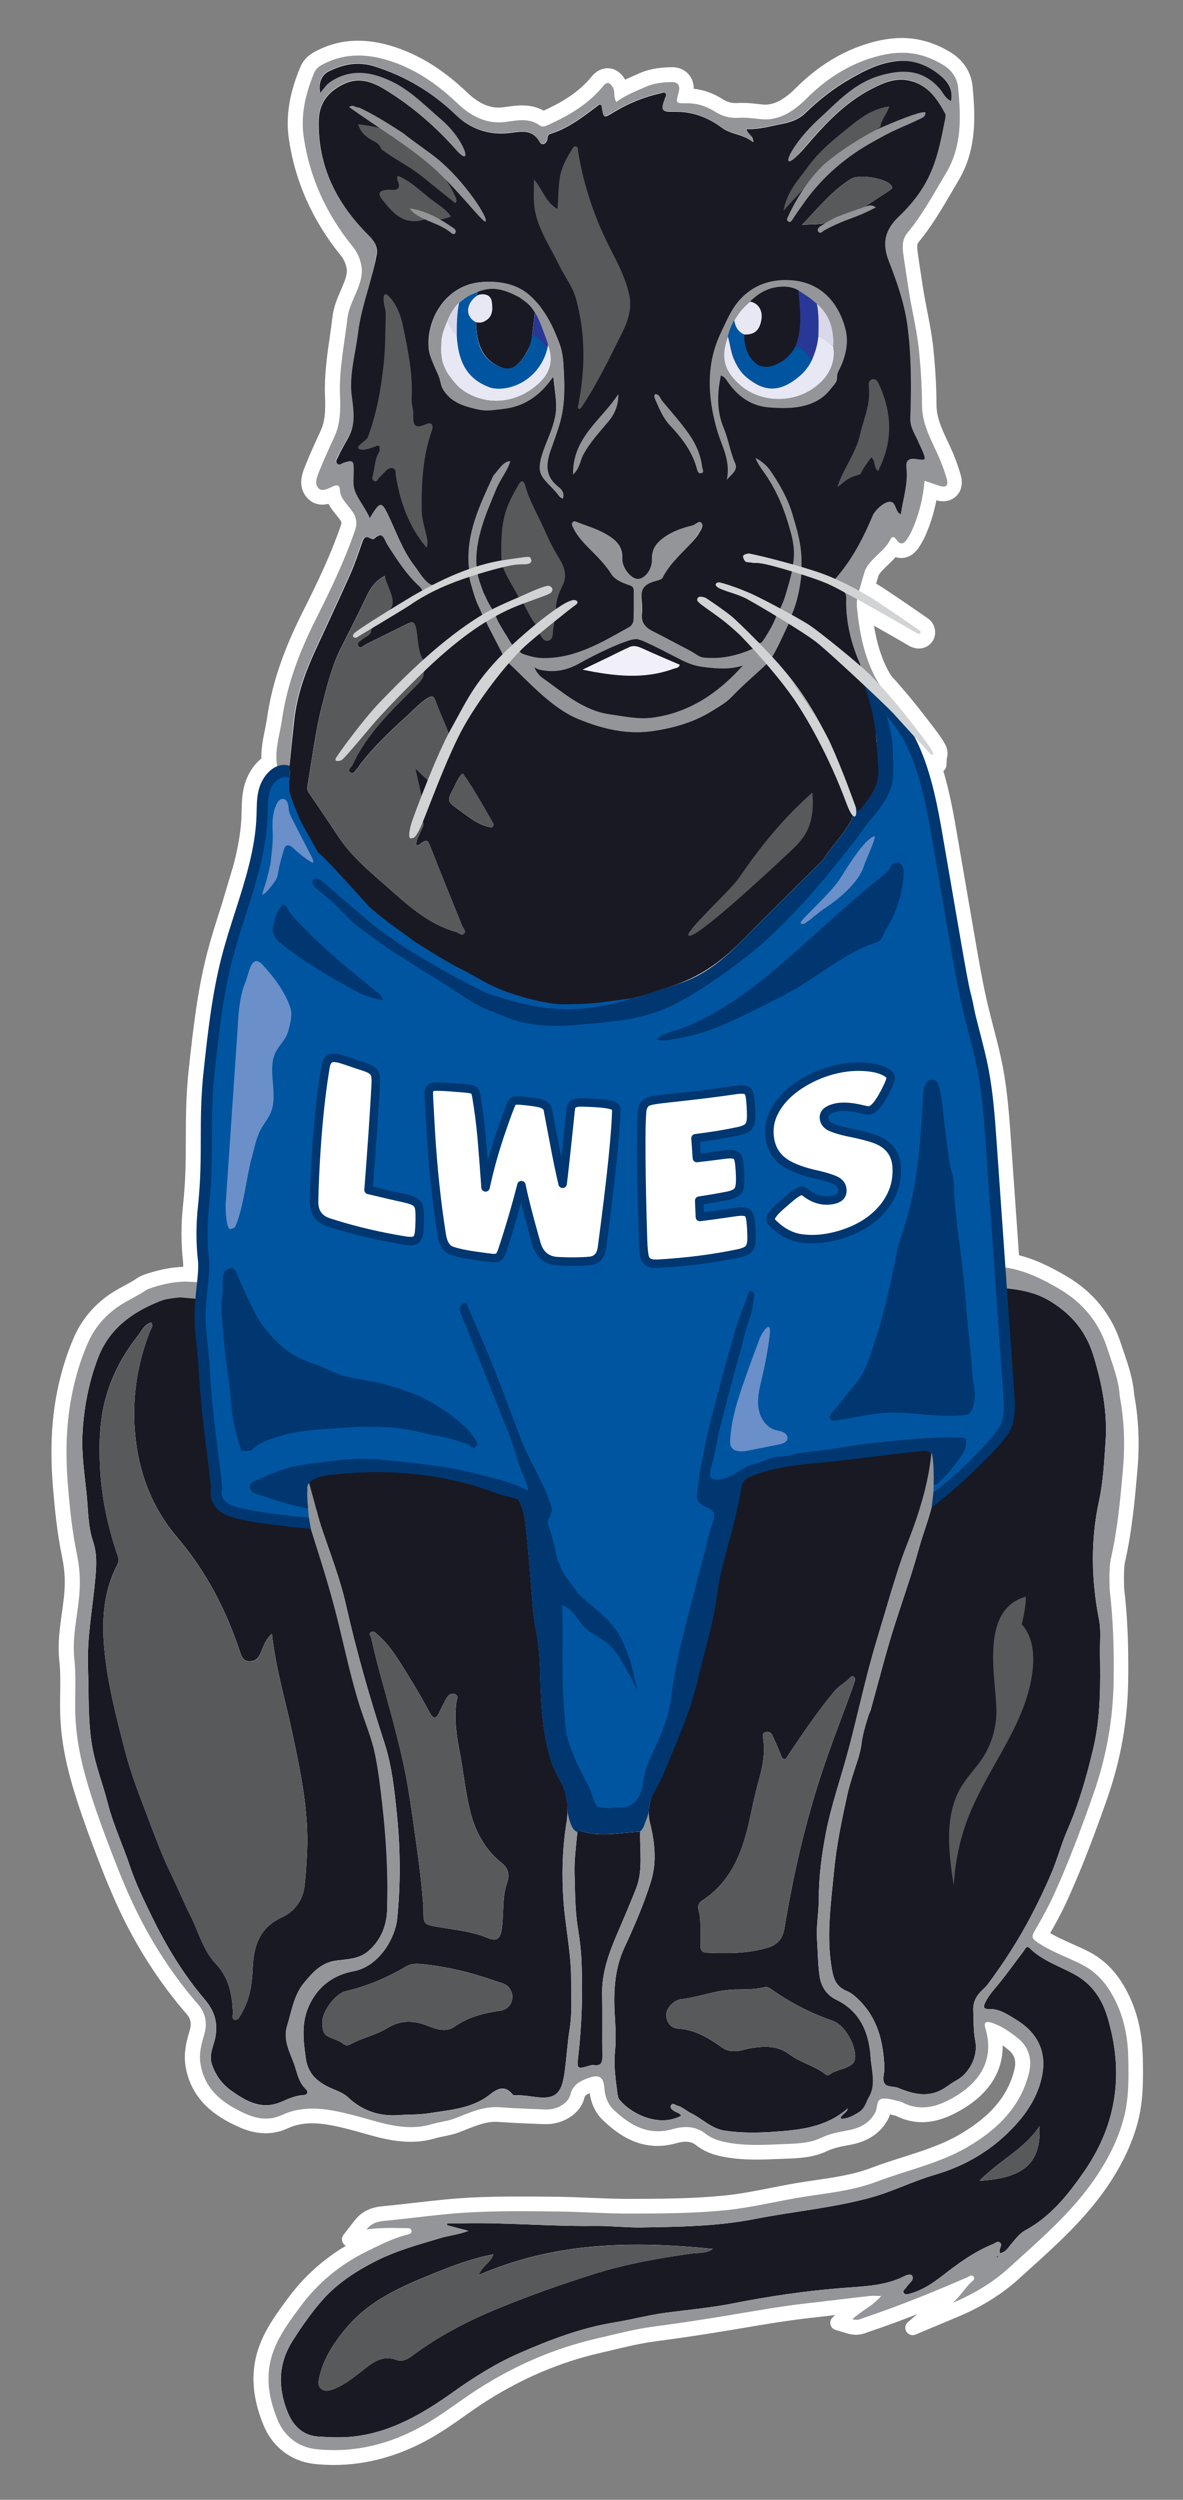 <?xml version="1.0" encoding="UTF-8"?>
<svg id="Layer_1" data-name="Layer 1" xmlns="http://www.w3.org/2000/svg" viewBox="0 0 310.47 655.66">
  <rect x="0" y="0" width="310.47" height="655.66" fill="#808080" stroke="none"/>
  <defs>
    <style>
      .cls-1 {
        fill: #58595b;
      }

      .cls-1, .cls-2, .cls-3, .cls-4, .cls-5, .cls-6, .cls-7, .cls-8, .cls-9, .cls-10, .cls-11, .cls-12, .cls-13, .cls-14, .cls-15, .cls-16, .cls-17, .cls-18, .cls-19 {
        stroke-width: 0px;
      }

      .cls-2 {
        fill: #0055a1;
      }

      .cls-3 {
        fill: #2b3990;
      }

      .cls-4 {
        fill: #2e3585;
      }

      .cls-5 {
        fill: #d8d8ea;
      }

      .cls-6 {
        fill: #003771;
      }

      .cls-7 {
        fill: #2e307b;
      }

      .cls-8 {
        fill: #61616f;
      }

      .cls-9 {
        fill: #404ea1;
      }

      .cls-10 {
        fill: #e8e7f4;
      }

      .cls-11 {
        fill: #303d98;
      }

      .cls-20 {
        stroke: #003771;
        stroke-width: 2.22px;
      }

      .cls-20, .cls-21 {
        fill: #fff;
        stroke-linecap: round;
        stroke-linejoin: round;
      }

      .cls-12 {
        fill: #2d2e73;
      }

      .cls-13 {
        fill: #f1f0f8;
      }

      .cls-14 {
        fill: #5a5a67;
      }

      .cls-15 {
        fill: #939598;
      }

      .cls-21 {
        stroke: #fff;
        stroke-width: 3.87px;
      }

      .cls-16 {
        fill: #6b8fc9;
      }

      .cls-17 {
        fill: #191924;
      }

      .cls-18 {
        fill: #293896;
      }

      .cls-19 {
        fill: #d1d3d4;
      }
    </style>
  </defs>
  <path class="cls-21" d="M297.97,539.73h-1.93s1.93-.02,1.93-.02c-.12-6.91-1.68-12.79-4.75-17.98-2.2-3.71-4.93-6.36-8.36-8.12-1.43-.73-2.9-1.39-4.32-2.02-2.34-1.04-4.55-2.02-6.6-3.33-.2-.13-.61-.39-.91-.61.15-.29.35-.64.49-.88,1.53-2.64,3.28-5.77,4.75-8.99,4.22-9.26,7.63-18.58,10.41-26.48,3.53-10.04,5.32-20.05,5.47-30.59.13-9.19-.21-16.83-1.07-24.03-.11-3.63-.01-6.12.28-7.42,1.83-8.03,2.56-16.29,3.2-23.58.62-6.96.34-13.39-.83-19.65-.26-3.85-1.47-7.39-2.64-10.81-.27-.79-.54-1.58-.8-2.37-2.3-7.07-6.81-12.61-13.4-16.47-3.64-2.13-8.34-4.61-13.29-5.58l-2.2-31.39c-.44-6.31-.9-12.84-2.13-19.26-.67-3.49-1.56-6.94-2.44-10.3-.48-1.84-.96-3.69-1.4-5.54-1.36-5.7-2.38-11.63-3.37-17.37l-4.99-28.93c-.98-5.68-2.17-11.93-4.17-17.85l1.54.49.13-2.12c.27-.7.18-1.34.03-1.77-.42-1.26-2.12-3.62-7.26-10.12-1.03-1.3-3.74-4.67-6.96-8.17-.44-.68-.79-1.26-1.08-1.82-2.25-4.32-3.62-9.33-4.39-16.14,5.78,3.23,11.69,6.63,12.42,7.08,1.98,1.2,3.31.27,3.79-.47.7-1.08.38-2.57-.71-3.33l-.33-.23c-4.89-3.39-11.14-7.67-13.15-8.84-.38-.22-.81-.47-1.27-.73.01-.04.02-.07.03-.11.19-.69.37-1.35,1-3.41.36-1.17,1.69-2.44,2.97-3.67,1.03-.98,2.08-1.99,2.87-3.13.73.61,1.44.76,1.98.76,0,0,.02,0,.02,0,1.75-.01,2.77-1.57,3.11-2.08.56-.86,1.04-1.72,1.42-2.57,1.56-3.53,2.61-7.25,3.15-11.09.63.21,1.24.42,1.86.61,1.86.57,2.96.01,3.55-.56.59-.57,1.18-1.66.66-3.56-.66-2.37-1.53-4.72-2.66-7.18l-.58-1.23c-1.64-3.5-3.19-6.81-3.2-10.49-.01-4.66-.28-9.53-.84-14.89-.33-3.16-.95-6.33-1.55-9.4-.43-2.18-.87-4.43-1.19-6.62-.17-1.14-.34-2.27-.52-3.4-.28-1.8-.56-3.61-.8-5.41-.27-2.04-.25-3.2.63-4.26,3.32-4.01,5.94-8.49,8.48-12.82.6-1.03,1.21-2.06,1.82-3.09,4.51-7.54,4.18-15.75,3.45-23.51-.29-3.16-2.07-5.85-5-7.6-6.13-3.65-12.17-4.3-19.59-2.14-6.75,1.97-13,5.8-18.55,11.37-3.6,3.61-6.98,5.19-10.32,4.82l-.6-.07c-1.85-.21-3.77-.43-5.74-.3-1.75.11-3.36-.33-5.05-1.4-2.61-1.64-5.39-2.46-8.27-2.42-.13,0-.27,0-.41,0,.04-.14.08-.27.11-.41.54-1.92.03-3.13-.5-3.81-.49-.63-1.42-1.41-3.15-1.36-2.15.04-4.96.23-7.68,1.44-.4.18-.8.35-1.2.53-1.45.63-2.92,1.27-4.36,2.07-.07-.49-.21-1.02-.51-1.56-.32-.56-1.17-2.06-2.82-2.2-1.06-.09-2.06.42-2.94,1.5-3.9,4.8-9.11,7.57-13.73,9.66-.14.06-.34.15-.48.2-3.08-2.14-6.45-1.67-9.17-1.28-.38.05-.76.11-1.14.15-3.78.47-7.36-.97-10.95-4.41-6.25-5.98-12.61-9.86-19.44-11.85-6.91-2.01-12.97-1.5-18.51,1.58-1.3.72-2.22,1.74-2.76,3.03-2.73,6.6-3.63,12.22-2.84,17.7,1.55,10.77,5.98,20.74,13.18,29.63,1.1,1.36,1.76,2.84,2.01,4.53.3,2.05-.68,4.3-1.71,6.68-.85,1.97-1.74,4.01-1.99,6.15-.22,1.85-.49,3.74-.75,5.57-.71,4.9-1.44,9.96-1.23,15.09.17,4.19,0,7.17-1.32,10.03-1.31,2.82-2.7,5.86-3.95,8.97l-.07.18c-.67,1.66-1.69,4.18.09,6.26,1.71,2,4.07,1.06,5.37.46.34,1.64,1.48,3.04,2.5,4.3.56.68,1.08,1.33,1.34,1.85.44.88.46,1.6.05,2.76-2.59,7.48-5.9,14.52-10.07,22.79-5.02,9.97-7.93,18.56-9.14,27.06-.15,1.07-.37,2.15-.6,3.29-.54,2.62-1.09,5.32-.84,8.16-1.63,1.06-3.05,2.78-3.95,4.83-1.18,2.69-1.24,5.5-1.29,7.97,0,.38-.01.76-.03,1.14-.14,4.51-.99,9.03-2.15,13.5l-3.08,10.33c-.1.31-.2.63-.3.94-1.23,3.84-2.5,7.8-3.54,11.79-2.56,9.91-3.68,20.12-4.76,30-.77,7.01-.78,12.77-.79,18.35,0,5.39-.02,10.96-.75,17.62-.51,4.65-.51,9.98,0,14.26.12,1.02.07,2.29-.04,3.65-.64-.03-1.23-.06-1.51-.07h-.06s-.06,0-.06,0c-.62.02-1.97.15-2.05.16-.96.06-4.84.66-8.16,1.97-.61.24-1.09.57-1.51.86-.24.16-.46.32-.66.42l-.09.05c-1.15.65-2.3,1.3-3.46,1.92-5.12,2.75-9,6.92-11.21,12.05-2.56,5.93-4.28,12.4-5.12,19.24-.7,5.75-.77,11.88-.22,18.73.48,5.89,1.1,12.2,2.4,18.45.52,2.5.76,4.92.73,7.4-.03,2.63-.39,5.21-.78,7.94-.54,3.88-1.11,7.88-.65,12.06.31,2.83.27,5.68.23,8.7-.03,2.06-.06,4.2.04,6.32.29,6.36,1.61,12.91,4.3,21.25,1.78,5.54,3.8,10.89,5.53,15.4,1.57,4.08,3.7,9.43,6.22,14.6,4.52,9.29,10.14,17.82,16.69,25.36,1.45,1.67,1.83,3.71,1.13,6.05-.81,2.69-1.5,5.35-1.06,8.3,1.26,8.37,7.44,12.21,12.69,14.61,4.18,1.92,7.93,2.06,11.44.44,5.49-2.54,11.26-1.4,17.19.1,1.26.32,2.5.67,3.74,1.02,5.74,1.63,11.68,3.32,18.24,1.35.72-.22,1.49-.37,2.3-.53,1.2-.24,2.43-.49,3.69-.97.53-.2,1.06-.41,1.58-.62,3.17-1.26,6.17-2.45,9.42-2.21,3.87.28,7.81.43,11.61.57l.52.02c3.47.14,7.59-1.85,8.48-5.39.39-1.57,1.38-2.19,3.31-2.92.92-.35,1.37-.39,1.55-.39.07.15.2.53.26,1.38.21,2.86,1.24,5.19,3.07,6.91,3.93,3.71,9.43,7.68,17.21,5.5,3.02-.85,5.18-.59,6.99.84,2.52,1.99,5.43,2.55,7.96,2.93,4.15.61,8.27.45,12.25.28l2.01-.08c3.35-.12,6.82-.25,10.01-1.76,2.07-.98,4.13-1.4,6.43-1.8,4.3-.76,7.19-2.66,8.84-5.8.35-.68.47-1.41.56-1.99.03-.17.06-.39.1-.56.69,0,1.51.2,2.37.42.45.11.89.23,1.34.32,4.13,2.17,8.46,2.12,13.21-.14,9.58-4.56,13.72-11.67,11.79-20.13,1.73.74,3.3,1.85,5.05,3.24,2.25,1.79,3.04,4.2,2.33,7.14-1.79,7.42-6.61,13.21-15.17,18.24-4.79,2.81-10,4.47-15.51,6.23-2.67.85-5.43,1.73-8.12,2.75-4.91,1.87-10.33,2.64-15.58,3.4l-1.9.28c-3.09.45-6.18,1.06-9.16,1.65-4.12.81-8.39,1.65-12.61,2.06-8.32.82-16.76.84-24.93.86-3.46.01-6.96-.14-10.36-.28-2.83-.12-5.76-.24-8.64-.27-6.95-.08-14.84-.18-22.57.21-4.9.25-9.8.81-14.54,1.35-2.68.31-5.45.63-8.18.88-1.47.14-4.21.39-6.24,3.01l-2.93,3.77,4.72-.67c1.42-.2,2.76-.3,4.08-.35-1.32.58-2.59,1.21-3.86,1.83l-1.16.57c-7.33,3.56-13.48,8.66-18.28,15.15l-.13.17c-2.6,3.51-5.29,7.14-6.97,11.4-2.41,6.08-2.14,12.56.83,19.83,2.12,5.21,6.49,8.52,11.97,9.08,1.57.16,3.14.24,4.7.24,8.37,0,16.63-2.29,24.61-6.84,3.04-1.73,5.9-3.74,8.67-5.69,1.88-1.32,3.81-2.68,5.76-3.92,9.61-6.12,19.84-10.45,30.39-12.87,1.11-.25,2.22-.52,3.33-.78,3.71-.89,7.55-1.8,11.35-2.3,6.9-.91,13.87-1.96,20.73-3.12l1.97-.33c5.92-1,12.04-2.04,18.09-2.71,2.74-.3,5.48-.63,8.22-.96,1.58-.19,3.16-.38,4.74-.56-1.05.72-2.12,1.48-3.14,2.43l-2.47,2.31,3.24.96c1.78.53,3.06.04,3.82-.26.11-.04.22-.08.33-.12,7.1-2.39,14.51-5.23,23.06-8.86-.5.59-1,1.14-1.56,1.62l-9.2,7.95,11.21-4.7c5.94-2.49,11.09-5.7,15.31-9.53.93-.85,1.87-1.69,2.8-2.53,7.13-6.43,14.5-13.08,20.13-21.33,3.73-5.46,6.25-10.74,7.71-16.13,1.5-5.55,1.4-11.15,1.31-16.57ZM287.3,564.66h0s0,0,0,0ZM245.11,570.4h0,0ZM261.68,592h0ZM273.52,496.08h0ZM288.15,424.8h0s0,0,0,0h0ZM255.37,539.84h0s0,0,0,0c0,0,0,0,0,0ZM255.85,536.84h0s0,0,0,0h0ZM228.26,539.96h0s0,0,0,0ZM176.65,553.69s0,0,0,0h0s0,0,0,0ZM175.75,552.69s0,0,0,0h0s0,0,0,0ZM75.48,205.97s0,0,0,0c0,0,0,0,0,0h0s0,0,0,0ZM157.81,535.05h0ZM37.98,347.69h.02c-.07.07-.14.12-.2.18,0,0,0-.01,0-.02.06-.06.13-.11.19-.17ZM79.38,532.92h0s0,0,0,0ZM116.82,85.07h0s0,0,0,0c0,0,0,0,0,0ZM116.92,84.82s0,0,0,0h0s0,0,0,0ZM124.68,84.53h0s0,0,0,0ZM224.83,461.62h0s0,0,0,0c0,0,0,0,0,0ZM228.41,378.53h0s0,0,0,0c0,0,0,0,0,0ZM190.77,88.24h0ZM151.19,481.29h0s0,0,0,0h0ZM148.7,474.72s0,0,0,0h0ZM139.4,87.9h0s0,0,0,0h0ZM162.8,512.82s0,0,0,0h0s0,0,0,0ZM214.82,518.16h0s0,0,0,0h0ZM239.78,410.04h0s0,0,0,0ZM195.07,87.75h0s0,0,0,0ZM151.36,540.91h0s0,0,0,0ZM161.02,540.84h0s0,0,0,0ZM231.58,545.31h0s0,0,0,0ZM162.63,608.85h0,0ZM122.68,585.12h0,0ZM117.13,583.18s0,0,0,.01c0,0,0,0,0-.01h0Z"/>
  <g>
    <path class="cls-15" d="M75.3,202.33c-.65-.82-1.57-.35-2.36-.48-1.17-4.49.46-8.82,1.07-13.13,1.33-9.31,4.7-18.03,8.95-26.46,3.78-7.49,7.41-15.07,10.17-23.03.52-1.5.58-2.8-.16-4.27-.96-1.89-3.61-3.97-3.73-6.09-.07-1.23-.26-1.99-1.87-1.29-1.19.51-2.86,1.57-3.86.39-1.06-1.24-.3-2.95.31-4.46,1.21-3,2.55-5.94,3.91-8.88,1.59-3.42,1.66-6.99,1.5-10.92-.28-6.85,1.18-13.58,1.97-20.36.52-4.41,4.35-8.85,3.69-13.34-.3-2.06-1.13-3.87-2.42-5.46-6.82-8.42-11.22-17.96-12.77-28.68-.83-5.77.5-11.34,2.72-16.69.38-.91,1-1.57,1.91-2.08,5.47-3.04,11.16-3.13,17.03-1.42,7.25,2.11,13.28,6.25,18.65,11.39,3.59,3.43,7.71,5.53,12.52,4.93,3.04-.38,6.26-1.2,9.12.9.74.54,1.54.17,2.25-.15,5.45-2.47,10.55-5.45,14.4-10.18,1.14-1.4,1.9-.77,2.58.43.62,1.09.01,2.45.88,3.74,2.35-1.75,5.04-2.79,7.66-3.95,2.23-.99,4.57-1.23,6.93-1.27,1.75-.03,2.19,1.17,1.76,2.71-.8,2.85-.82,2.9,2.19,2.86,2.64-.04,5.03.74,7.21,2.12,1.92,1.21,3.9,1.84,6.21,1.69,2-.13,3.99.14,6,.36,4.56.5,8.52-1.98,11.9-5.37,5-5.02,10.87-8.88,17.73-10.88,6.54-1.91,12.03-1.64,18.06,1.94,2.31,1.37,3.82,3.46,4.06,6.12.73,7.82.98,15.37-3.19,22.34-3.2,5.34-6.14,10.85-10.13,15.67-1.46,1.77-1.32,3.74-1.05,5.75.4,2.95.89,5.89,1.32,8.84.78,5.29,2.18,10.63,2.73,15.94.5,4.89.82,9.79.83,14.7.01,4.58,2.09,8.5,3.96,12.53,1.04,2.24,1.9,4.52,2.56,6.88.42,1.52-.16,2.25-1.78,1.75-1.32-.4-2.62-.88-4.08-1.37-.37,4.55-1.45,8.84-3.26,12.93-.35.79-.78,1.56-1.26,2.29-.8,1.21-1.73,1.86-2.82.27-.77-1.13-1.26-.86-1.81.23-1.42,2.82-5.65,5.11-6.57,8.12-1.08,3.52-.86,3.01-1.59,5.44,2.61,1.57,8,5.37,10.51,7.1.02.28.03.56.05.83-2.81-1.74-5.63-3.45-8.41-5.22-.69-.44-1.72-1.53-2.46-1.15-.2.77-.17,1.88-.1,2.53.63,6.28,1.82,12.51,4.74,18.09,1.86,3.57,4.76,6.61,7.31,9.8,2.16,2.71,4.62,5.19,6.28,8.28-1.06.7-.94-1.47-1.83-1.38-.34-.31-.78-.85-1.13-1.16-1.85-3.71-5.34-5.59-8.06-8.6-1.28-1.41-1.62-2.07-4.16-3.98-1.38-1.19-.97-.77-1.38-1.19-5.71-5.7-11.91-11.16-18.75-15.51-.08.41.02.67-.33,1.39-.88,1.81-2.09,3.77-3.31,5.33-1.69,2.15-1,2.61.41,4.2,4.13,4.66,7.64,9.79,10.58,15.27,3.78,7.02,6.62,14.45,9.31,21.94-.37.42-.53,1.11-1.3,1.04-1-1.76-1.59-3.69-2.36-5.55-3.19-7.64-6.05-15.45-10.93-22.28-2.34-3.27-4.39-6.74-7.14-9.71-1.08-1.17-.25-.33-1.31-1.42-2.54,2.5-7.11,6.05-9.57,8.68-1.51,1.62-3.58,2.75-5.5,3.94-4.6,2.84-9.68,4.25-15.01,5.08-6.98,1.08-13.46-.51-19.83-3.12-7-2.87-11.74-8.58-17.09-13.51-1.27-1.17-2.04-1.02-2.96.17-1.23,1.59-2.43,3.2-3.68,4.78-5.09,6.44-8.91,13.61-12.06,21.14-1.92,4.59-4.05,9.11-5.36,13.94-1.22.81-1.06,2.6-2.25,3.51-.41-.57-.18-.97-.14-1.39.24-2.96,2.18-5.44,2.41-8.4.86-1.29,1.54-2.65,1.6-4.24.95-2.09,1.98-4.16,2.84-6.29.83-2.05,2.07-3.95,2.41-6.2,3.77-5.41,6.78-11.39,11.46-16.1,2.84-2.86,3.19-5.4.6-8.43-.39-.45-.63-1.06-.83-1.63-.67-1.93-.59-1.48-1.46-3.27-1.82,1.07-5.81,4-7.4,5.32-3.14,2.61-6.76,4.88-9.31,8.14-1.47.79-2.15,2.4-3.28,3.62-4.97,5.34-9.95,10.68-14.95,16-.86.91-1.17,2.45-2.8,2.51l.02.02c.61-2.46,2.57-4.02,3.92-6,2.8-4.1,7.33-7.49,10.29-11.41,2.33-3.09,5.34-4.58,7.72-7.58.46-.23.7-.63,1.06-.97,3.73-3.58,7.85-6.67,12.22-9.39.88-.55,1.76-.66,1.83-1.26s-.65-1.63-1.02-2.36c-1.31-2.63-1.77-5.01-2.59-8.29-1.28.54-.63.25-1.92.82-3.82,1.69-7.68,3.3-11.52,4.95l-.59-.7c.4-.34.66-.55,1.06-.89.33-.04.72.32.77-.08.05-.42-.18-1.05-.5-1.13-3.56-3.2-6.1-7.19-8.65-11.17-.82-1.28-1.09-3.74-3.47-1.53-.17.16-.73.08-.99-.08-1.46-.9-1.79.14-2.17,1.19-.99,2.71-1.86,5.47-3.03,8.1-3.02,6.77-6.18,13.48-9.28,20.22-2.63,5.73-4.73,11.63-5.44,17.95-.5,4.51-.84,9.03-1.3,13.54-.14.08-.39.11-.56.09ZM164.22,169.31c-1.54.02-2.9.57-4.18,1.38-2.7.57-4.99,1.5-7.17,3.06-3.64,2.6-7.71,2.84-11.77,1.81q-.47-.16-.74-.26.34.6.54.9c.54.78.65,1.05,1.22,1.44,5.71,3.98,10.83,8.6,18.19,9.58,3.64.49,7.23,1.51,10.92,1,9.66-1.35,17.21-6.47,23.66-13.72-3.16,1.14-6.32,1.48-9.53.59-2.4-.25-3.54-.56-6.32-1.73-3.7-1.86-7.38-3.78-11.13-5.54-.93-.43-2.1-.28-2.63.97-.41.05-.87.01-1.06.51ZM132.08,148.72c-2.15-.06-4.52.28-5.85,1.72-1.25,1.35.71,3.15,1.04,4.81.07.34.07.7.18,1.03,1.07,3.25,2.2,3.68,5.16,2.06.84-.46,1.75-.76,2.64-1.13,2.32-1.16,4.71-2.17,7.28-2.65.5-.09,1.23-.85,1.51.14.25.87-.66.83-1.18,1.05-2.22.94-4.75,1.18-6.58,2.98-6.57,2.09-6.95,2.68-3.29,8.15.33.5.6,1.04.9,1.56.34.59.69,1.06,1.34.37,1.54-1.63,3.65-2.68,4.83-4.69,2.15-1.06,3.78-2.83,5.71-4.19,1.57-.32,2.63-2.02,4.47-1.67-1.53,2.12-4.53,2.6-5.64,5.15-1.2.65-2.6,1.06-3.08,2.57-1.73.88-3.16,2.16-4.55,3.48-1.11,1.05-.87,1.72.58,2.18,1.59.5,3.17.92,4.87.95,8.56.11,15.52-4.17,22.61-8.13.74-.41,1.14-1.19,1.17-1.97.09-2.54.07-5.09.05-7.63,0-.99-.75-1.32-1.56-1.5-2.38-.52-3.27-1.2-4.11-2.52-1.45-2.27-3.15-4.13-4.99-5.99-1.94-1.97-4.01-3.91-5.24-6.49-.23-.48-.51-.95-.1-1.45.27-.32.63-.2.96-.07,2.59,1.03,5.33,1.8,7.71,3.18,2.3,1.33,4.5,3.02,4.31,6.35-.14,2.44,2.25,5.38,4.05,5.44,1.85.06,3.85-2.51,3.75-5.24-.1-2.65,1.27-4.29,3.19-5.67,2.23-1.61,4.83-2.47,7.46-3.12.81-.2,1.63-1.71,2.4-.55.61.91-.39,1.96-.86,2.89-.15.31-.4.57-.62.84-2.99,3.63-6.14,6.64-8.79,10.61-.37.55-1.88,1.03-2.5,1.2-2.85.78-3.18,2.58-2.95,5.03.1,1.05.16,2.12.03,3.15-.29,2.31.89,3.59,2.78,4.55,3.35,1.71,6.66,3.49,9.99,5.22,1.16.6,2.12,1.6,3.51,1.73,4.62.44,8.95-.51,13.35-2.58-4.79-4.06-9.06-8.27-14.32-11.93,1.84-.33,2.7.47,3.65,1.08,3.92,2.51,7.26,5.74,10.78,8.75,1.33,1.14,1.55,1,2.23-.7.64-1.62,2.3-4.51,3.17-6.03-1.1-.66.05-.29-1.21-.89-2.08-.99-4.27-1.84-6.05-3.38.04-.28.09-.56.13-.85,1.99.96,3.99,1.9,5.97,2.88.9.44,1.67.77,2.48-.29,1.46-1.88,1.47-3.8,1.89-6.12.25-1.37,1.59-2.7-.68-3.33-2.33-.65-4.62-1.2-7-1.49,0-.45,0-.91,0-1.36,2.56.56,5.14,1.02,7.66,1.71,2.05.57.62.81.36-.71-.4-2.31.87-5.94.23-8.2-1.56-5.55-8.47-12.73-10.45-18.15-.25-.68,1.9-1.18,2.9-1.75,1.91.25,3.18,3.18,3.46,4.05,1.37,4.24,4.01,7.91,5.24,12.21,1.06,3.68,3.09,7.22,3.21,11.06.07,2.22.86,3.11,2.52,3.81.89.38,1.91.49,2.71.98,1.61.98,2.49.26,3.49-.98,3.66-4.55,6.3-9.66,8.53-15.02.57-1.36,2.7-3.49,4.38-3.71,1.61-.21,1.57,2.06,2.53,3,.06.06.15.08.5.25.61-4.08,1.93-7.98,1.48-12.11-.23-2.09.71-2.63,2.6-2.35,2.56.38,2.58.34,1.59-2.16-.29-.73-.7-1.42-.99-2.15-.84-2.08-2.27-3.91-2.18-6.38.28-8.24.32-16.49-.81-24.66-.76-5.53-2.75-11.26-4.82-16.53-1.83-4.66-1.09-8.11,2.62-11.72,7.09-6.88,10.16-15.59,12.09-25.26.12-.59.28-1.34.03-1.8-2.01-3.75-4.38-7.21-8.79-8.44-3.92-1.1-7.05.32-10.31,1.99-7.28,3.71-12.67,9.6-17.89,15.66-6.94,8.06-13.38,16.65-17.56,26.63-.39.92-.87,1.85-2.4,2.02.57-2.9,1.95-5.19,3.1-7.6,5.19-10.92,11.96-20.76,20.88-28.9,5.04-4.61,9.16-9.34,16.14-11.32,5.88-1.67,11-1.48,15.34,3.4.95,1.06,1.46,2.6,3.08,3.33.32-2.29.02-4.34-1.68-5.62-3.89-2.92-8.1-5.52-13.21-4.76-4.4.66-7.61,2.31-11.52,4.54-4.35,2.48-8.25,5.53-11.84,9.03-1.64,1.6-3.77,2.37-6.1,2.82-3.08.59-6.14,1.5-9.33,1.35.21,1.4,1.98,1.72,1.72,3.46-2.54-2.17-5.78-1.98-8.25-3.83-3.64-2.73-7.76-4.28-12.44-4.16-3.38.09-3.65-.41-2.43-3.64.15-.41.42-.81.09-1.21-.37-.45-.8-.1-1.21-.01-4.31.96-8.38,2.58-12.14,4.87-2.92,1.77-2.87,1.84-3.42-1.63-.02-.11-.26-.18-.48-.33-4.02,3-7.96,6.22-12.9,7.73-.94.29-.64,1.12-.88,1.72-.45,1.11-1.45,1.35-1.99.4-2.07-3.65-5.18-2.59-8.32-2.29-4.89.48-9.72-1.02-13.52-4.68-6.21-5.98-13.32-10.29-21.61-12.87-4.33-1.35-8.1-.51-11.87,1.34-1.95.96-2.76,3.23-2.22,5.63.9-1.09,1.6-2.18,2.7-2.91,5.62-3.73,11.33-2.48,16.67.24,4.73,2.41,8.46,6.35,12.52,9.8,6.12,5.21,10.3,11.84,14.96,18.14,3.76,5.08,2.07,2.74,5.07,8.26.53.98,2.09,2.94,1.12,3.79-.78.48-2.45-2.33-3.08-3.54-1.84-3.57-9.72-13.64-14.27-18.79-5.39-6.1-11.53-11.44-18.54-15.75-3.68-2.27-7.15-3.48-11.24-1.42-3.9,1.97-6.22,4.92-6.31,9.46-.25,11.97,4.67,21.68,12.94,29.94,1.43,1.43,2.63,3,2.29,5.06-1.15,6.82-3.18,13.73-4.02,20.59-.68,5.55-2.94,11.05-2.19,16.62.5,3.73.64,6.95-.82,10.14-.87,1.9-2.29,3.8-3.09,5.73-.24.59-.92,1.28-.23,1.91.56.51,1.13-.13,1.68-.3,2.67-.82,3.76-.37,3.77,2.49,0,1.32-.17,2.66.05,3.94.46,2.63,1.97,5.4,2.96,8.16.5-.81.81-1.33,1.14-1.83,1.49-2.22,2.07-2.26,3.25.06,2.42,4.74,4.02,9.91,7.32,14.19,1.33,1.72,2.44,3.85,4.19,4.91,1.24.75,2.91-1.15,4.46-1.67.33-.11.67-.19,1.01-.29,2.57-.77,1.34-.36,4.24-1.71-.56-8.73,2.37-17.74,6.89-24.8.43-1.27,2.47-3.95,4.46-3.82,1.56.95-2.43,5.32-3.41,7.68-2.25,5.45-3.53,11.15-4.89,16.99-.63,2.69-.21,3,2.39,2.44,1.2-.26,2.4-.51,3.59-.76,1.96-.23,3.92-.45,5.87-.68.46-.06,1.1-.55,1.27.23.2.89-.58.91-1.18.91-1.89.02-3.74.23-5.49,1.02ZM225.49,175.32c.13-.69.24-.88.18-1.01-2.28-5.13-3.65-10.45-3.71-16.12-.01-1.04.3-2.68-1.02-3.33-2.64-1.31-5.38-2.43-8.07-3.63-.94-.42-1.17.05-1.37.89-.62,2.62-1.42,7.42-2.94,9.73,1.53,1.03-.25-.26.89.47,1.47.94,2.84,2.02,4.24,3.06,4.05,3,7.82,6.34,11.79,9.94Z"/>
    <path class="cls-8" d="M244.39,196.66c-.18.36-.51.58-.8.29-.33-.34-.73-.79-.26-1.34l1.07,1.05Z"/>
    <path class="cls-17" d="M75.85,202.23c.46-4.52.89-9.03,1.4-13.54.71-6.31,2.81-12.21,5.44-17.95,3.09-6.74,6.26-13.44,9.28-20.22,1.17-2.63,2.05-5.39,3.03-8.1.38-1.05.71-2.09,2.17-1.19.26.16.82.24.99.08,2.39-2.21,2.65.25,3.47,1.53,2.55,3.98,5.08,7.97,8.65,11.17.46.64.55.7.67,1.13-.4.34-1.59.63-1.99.97-2.08.92-4.74,3.23-6.83,4.15.04-2.75-.69-6.54-1.16-9.22-2.53,1.31-3.78,3.28-4.84,5.53-2.14,4.51-4.42,8.95-6.67,13.41-2.45,4.87-3.69,10.18-5.02,15.37-1.72,6.72-2.51,13.68-3.71,20.53-.13.72-.16,1.35.28,2,2.6,3.82,5.22,7.63,7.75,11.49,3.31,5.05,7.87,8.88,12.33,12.79,5.63,4.94,11.11,10.18,18.63,12.28.71.2,1.44,1.13,2.12.34.51-.59-.28-1.26-.53-1.88-2.67-6.64-5.41-13.26-8.01-19.93-1.17-2.99-1.04-3.04-3.56-1.22-.08.06-.3-.09-.52-.16.07-1.43.8-2.62,1.37-3.87.39-.85,1-1.74,0-2.61,1.31-4.83,3.44-9.35,5.36-13.94,3.15-7.53,6.97-14.7,12.06-21.14,1.25-1.58,2.45-3.19,3.68-4.78.92-1.18.76-.93,1.61-1.49,5.34,4.94,11.44,11.97,18.44,14.83,6.37,2.61,12.85,4.2,19.83,3.12,5.32-.82,10.4-2.24,15.01-5.08,1.92-1.19,3.99-2.32,5.5-3.94,2.46-2.62,6.92-6.36,9.46-8.86.99,1.09.35.44,1.42,1.61,2.75,2.97,4.8,6.44,7.14,9.71,4.88,6.83,7.74,14.64,10.93,22.28.77,1.86,1.37,3.79,2.36,5.55.56.94.3,1.72-.23,2.63-2.08,3.59-5,6.55-7.25,10.01-7.07,7.03-14.2,14-21.2,21.1-4.83,4.91-10.04,8.88-16.72,11.31-9.44,3.44-18.85,6.22-28.98,6.17-5.59-.03-10.87-1.1-16.11-3.01-4.83-1.76-8.68-5.17-13.31-7.21-3.55-2.68-7.66-4.43-11.37-6.85-5.7-3.72-11.5-7.28-16.43-12.07-3.27-3.18-5.33-6.78-8.31-10.2-1.95-3.17-3.89-5.76-5.47-8.66-1.15-2.72-1.65-5.28-2.24-8.47-.02-.53-.04-1.06-.06-1.59,0-1.43,0-2.34.12-3.93ZM129.49,216.08c-.27-.48-.6-1.09-.95-1.69-1.5-2.56-2.94-5.15-4.52-7.66-.85-1.35-1.44-2.31-2.58-3.84-1.06.71-1.67,2.42-2.39,3.79-1.7,3.26-1.8,3.47,1.1,5.53,2.52,1.79,4.91,3.93,8.08,4.66.65.15,1.23.41,1.25-.78Z"/>
    <path class="cls-17" d="M224.65,211.92c-2.69-7.49-5.54-14.92-9.31-21.94-2.95-5.48-6.29-10.48-10.42-15.14-1.41-1.6-.83-.3-2.5-2.25,1.22-1.56,3.87-7.6,4.75-9.4.78.44.27.23,1.01.7,6.83,4.35,12.83,9.7,18.54,15.4.42.42.64,1.03.95,1.55.7,3.84,2.21,8.47,2.28,12.43.24,2.92.61,4.93.9,7.85.44,4.56-2.3,8.01-4.98,11.28-.73.89-.96.06-1.23-.48Z"/>
    <path class="cls-9" d="M193.83,371.59c-.14,2.38.03,2.56,2.09,2.07,2.81-.68,5.54-1.6,7.97-3.2,1.09-.72,2.38-1.5,1.94-3.09-1.09-3.88-1.48-7.86-2.04-11.82-.09-.67-.42-1.31-1.1-1.27-1.75.08-3.81.23-4.52,2-2.02,5.03-3.19,10.33-4.33,15.32Z"/>
    <path class="cls-4" d="M55.8,300.45c.36-.18.72-.35,1.09-.53-.03.72-.05,1.45-.08,2.17-.86-.22-1.79-.41-1.01-1.64Z"/>
    <path class="cls-7" d="M67.46,345.71c-.69-.09-1.45-.14-.52-1.04.41.23.48.63.52,1.04Z"/>
    <path class="cls-4" d="M94.82,243.55c.18.17.36.34.54.5-.18-.17-.36-.34-.54-.5Z"/>
    <path class="cls-17" d="M265.93,337.31c3.45,1.15,6.87,2.2,10.05,4.19,5.38,3.37,9.04,7.84,10.91,13.84,2.32,7.48,3.82,15.11,3.25,22.96-.37,5.12-.6,10.28-1.7,15.33-2.27,10.39-2.04,20.77-.01,31.17.56,2.87.21,5.77.25,8.66.14,8.39.19,16.86-1.73,25.01-1.71,7.27-3.77,14.52-6.79,21.44-1.6,3.66-2.61,7.57-4.17,11.25-1.66,3.93-3.52,7.8-5.51,11.58-3.21,6.11-6.94,11.91-11.06,17.46-.47.64-.99,1.18-1.58,1.72-1.52,1.41-2.5,3.09-2.41,5.31.11,2.71,0,5.4.53,8.11.77,3.94-1.51,8.5-5.13,10.41-1.1.58-2.03,1.35-3.05,1.99-4.05,2.55-8.09,1.54-12.02-.1-1.27-.53-3.17-.07-3.75-1.44-.45-1.07.15-2.54.1-3.83-.25-6.81-1.77-13.15-6.96-18.08-.9-.86-1.82-1.64-2.98-2.11-2.32-.94-3.27-2.64-3.75-5.17-1.67-8.74-.38-17.33.44-26.01.64-6.82,2.02-13.44,3.47-20.08.69-3.14,1.78-6.2,2.76-9.27.75-2.35,1.2-4.76,1.27-7.21.07-2.31,1.59-4.03,2.18-6.1,1.79-6.29,3.37-12.63,5.26-18.89,2.35-7.76,5.19-15.39,7.34-23.21,1.19-4.35,2.95-8.53,3.84-12.96q.69-.28,2.01-.96c1.45-1.21,2.9-2.43,4.35-3.64.87-.72,1.85-1.33,2.58-2.17,2.45-2.86,5.69-5.04,7.44-8.5h-.07c.24-.2.47-.39.71-.58h.17s.11-.12.11-.12c.21-.15.42-.3.63-.44,1.43-.71,1.47-2.02,1.46-3.36-.03-4.62-.02-9.22-.49-13.84-.64-6.31-.68-12.69-1.11-19.02-.21-3.14-.09-3.4,3.15-3.31Z"/>
    <path class="cls-17" d="M170.56,477.96c-1.27-4.74,1.34-8.33,2.94-12.2,3.53-8.54,7.46-17.02,9.53-26.07,1.62-7.11,4.04-13.97,4.97-21.3.82-6.55,2.97-12.93,4.5-19.4.71-2.97,1.33-6.28,1.88-9.29.29-1.59,1.43-2.22,2.92-2.82,6.44-2.61,12.97-3.21,19.78-3.91,7.87-.8,15.92-1.7,23.81-2.47,1.19-.11,2.45-.36,3.56.54-.02,1.05-.03,2.1-.05,3.14-.07.36-.14.73-.21,1.09-.34,1.8-.74,3.22-1.14,5.27-1.75,5.12-3.02,10.37-4.98,15.43-1.62,4.19-3.31,8.45-4.57,12.79-1.75,6.03-3.68,12.01-5.29,18.08-2.09,7.82-3.79,15.74-5.94,23.55-1.85,6.73-4.15,13.33-5.49,20.19-1.14,5.84-1.9,11.71-1.9,17.67,0,3.5-.71,6.97-.46,10.48.23,3.14.22,6.31.65,9.42.37,2.77,1.73,5.05,4.43,6.37,6.42,3.13,8.64,8.87,9.02,15.44.19,3.29,2.42,7.05-.3,9.93-.33.49-.43.8-.68,1.34-.43,1.81-1.68,2.54-3.12,3.37-1.08.62-4,2-4.2.8-.07-.43,1.78-1.09,2.28-2.41-5.79,5.02-12.54,5.65-19.34,6.14-4.35.31-8.7.35-13.03-.31-3.43-.52-5.81-3.12-8.78-4.56-1.25-.61-2.27-1.66-3.66-2.01-.52-.13-1.17-.86-1.59-.03-.33.66.29,1.12.81,1.46.44.29,1.86.71,1.99,1.26-6.14,3.11-13.13-.5-16.19-4.06-.42-.49-.57-1.07-.65-1.69-.48-3.71-1.04-7.38-.65-11.19.35-3.34.08-6.77-.1-10.15-.31-5.89.07-11.68,2.59-17.08,2.63-5.64,5.09-11.36,6.94-17.28,1.6-5.11,1.01-10.38-.29-15.54ZM183.81,506.77c0,1.05.01,2.1,0,3.16-.02,1.14.14,2.17,1.59,2.23,5.39.24,10.71.28,16.01-1.29,2.95-.87,4.04-2.62,4.49-5.32,2.26-13.56,5.3-26.95,9.58-40.02,2.47-7.54,5.39-14.93,8.1-22.39.27-.74.54-1.48.74-2.24.11-.41.13-.89-.35-1.15-.39-.21-.7.06-.92.31-1.25,1.35-2.96,2.16-4.15,3.61-4.38,5.32-8.25,11.02-12.09,16.73-.28.41-.39,1.09-1.06.96-.58-.11-.67-.69-.87-1.19-.68-1.69-1.41-3.36-2.18-5.01-.38-.82-1.12-1.13-1.98-.77-.75.31-.53,1.01-.44,1.6.55,3.6-.07,7.1-1.03,10.53-.89,3.2-1.61,6.42-2.29,9.67-1.85,8.79-4.64,17.08-12.72,22.32-1.15.74-1.13,1.82-.86,2.78.5,1.82.42,3.64.44,5.47ZM192.72,537.95c1.49.14,2.79-.5,4.16-.72,3.6-.58,7.13-.81,10.29,1.59,2.86,2.18,6.53,2.92,9.36,5.18.36.29.87.39,1.23.11,1.5-1.16,3.44-1.25,5.04-2.17.78-.45,1.43-.85,1.58-1.9.47-3.4-2.62-8.91-5.86-10.03-5.58-1.93-10.78-4.57-15.62-7.94-.65-.45-1.37-1.08-2.13-.89-2.63.66-5.27.59-7.95.64-4.79.09-9.33,2-14.09,2.55-1.97.23-3.86,2.38-3.87,4.06,0,2.08,1.29,3.53,3.08,3.64,4.35.27,7.82,2.32,11.18,4.71,1.12.8,2.25,1.33,3.59,1.17Z"/>
    <path class="cls-17" d="M82.02,392.68c.01-.09-.04-.32-.07-.4-.63-1.66-2.28-3.4-1.27-4.29,1.19-1.04,3.99-1.68,5.68-1.88,15.15-1.81,29.87-.38,44.23,5.02.16.06,1.58.19,1.75.23,1.67.42,2.87.5,3.69,1.88,1.16,1.94,1.65,4.43,1.91,6.74.72,6.5,1.22,13.04,1.73,19.56.21,2.7.45,5.39,1,8.05.69,3.35.95,6.72,1.04,10.15.15,5.58.31,11.21,1.22,16.7.69,4.15,1.64,8.4,3.88,12.15,2.22,3.71,2.57,7.72,1.8,11.89-1.05,6.68-1.2,13.34-.72,20.12.49,6.89,2.02,13.68,2,20.55-.01,4.31.32,8.67-.38,12.98-.62,3.87-.82,7.8-1.38,11.69-.77,5.3-2.37,6.86-7.57,6.2-1.65-.21-3.28-.5-4.95-.45-.34,0-.86.05-1.01-.15-2.72-3.5-5.3-.45-7.11.73-4.58,2.99-9.72,3.28-14.76,4.1-2.73.44-5.56.33-8.35.52-4.83.34-9.34-1.18-12.93-4.58-1.48-1.4-3.32-1.89-5.02-2.7-3.37-1.61-5.65-3.7-6.19-7.74-.63-4.65-1.2-9.08.83-13.61,2.34-5.2,6.51-8.15,11.69-9.12,6.91-1.29,11.01-8.92,11.49-13.77.9-9.05.85-18.12-.06-27.18-.65-6.41-1.32-12.87-3.32-19.01-3.86-11.87-7.3-23.85-10.04-36.02-1.54-6.84-4.07-13.34-6.31-19.95-.47-1.4-.87-2.82-1.31-4.23-.4-1.41-1.39-2.65-1.18-4.21ZM111.11,500.53c-.01,4.13-.03,4.21,3.73,4.87,4.45.79,8.95,1.14,13.22,2.93,2.49,1.04,3.33-.04,3.66-2.68.51-3.96.02-8.02,1.37-11.91.65-1.86.47-3.59-1.47-5.15-4.28-3.43-6.85-8.06-8.19-13.4-1.33-5.34-1.84-10.82-2.88-16.2-.8-4.15-1.36-8.27-.78-12.48.11-.83.76-1.79-.49-2.2-.98-.31-1.69.37-2.14,1.16-.69,1.21-1.29,2.47-1.9,3.72-.77,1.59-1.44,1.85-2.41.08-1.86-3.37-3.74-6.73-5.79-9.98-2.36-3.75-4.53-7.66-8.01-10.58-.46-.39-.89-1-1.57-.67-.87.42-.17,1.09-.05,1.59.81,3.39,1.6,6.79,2.54,10.15,1.99,7.13,3.97,14.25,5.63,21.49,1.56,6.82,2.44,13.7,3.43,20.59.92,6.38,1.71,12.77,2.11,18.67ZM84.56,530.72c.18,2.45.47,3.01,2.27,3.78,1.12.48,2.31.79,3.28,1.6.5.42,1.18.44,1.75.13,3.15-1.71,6.74-2.42,9.82-4.31,3.37-2.07,6.82-2.08,10.5-.6,2.23.9,4.87,1.81,7.06.28,3.65-2.55,7.66-3.61,11.96-4.19,3.08-.41,4.28-3.86,2.3-6.18-.86-1-2.13-1.16-3.27-1.57-6.33-2.24-12.79-3.85-19.51-4.5-1.6-.15-2.88-.13-4.2.65-4.92,2.9-10.12,5.11-15.7,6.42-2.96.7-6.46,5.6-6.25,8.48Z"/>
    <path class="cls-17" d="M262.36,590.99c0-.47-.05-.73,0-.97.16-.64.78-1.35-.02-1.89-.61-.41-1.13.22-1.68.44-5.02,2.01-9.29,5.18-13.52,8.46-2.42,1.88-4.99,3.57-7.99,4.46-.68.2-1.47.57-1.94-.08-.44-.62.4-1.02.69-1.53.58-1,2.24-1.9,1.45-3.01-.56-.78-2.1.22-3.07.64-5.02,2.16-10.42,2.2-15.67,2.63-9.4.77-18.69,2.12-27.93,3.95-5.9,1.17-11.92,1.72-17.89,2.5-4.57.6-9.06,1.82-13.61,2.56-8.71,1.42-16.87,4.55-24.88,8.05-6.14,2.68-11.82,6.25-17.3,10.15-7.88,5.61-16.15,10.53-26.01,11.69-3.11.37-6.32.24-9.46.04-4.13-.27-6.65-2.92-8.09-6.54-2.56-6.46-2.44-12.68,1.49-18.78,2.42-3.76,4.96-7.44,7.92-10.73,3.81-4.23,8.58-7.33,13.68-9.93,5.42-2.76,11.24-4.35,17.02-6.07,2.37-.71,4.89-.95,7.39-1.91-1.86-.49-3.72-.97-5.58-1.46,0-.16.02-.33.02-.49.89,0,1.78.02,2.66,0,11.98-.36,23.94.82,35.93.66,4.07-.06,8.18.46,12.28.4,9.95-.16,19.97-.28,29.73-2.2,10.09-1.99,20.38-2.88,30.34-5.58,5.85-1.58,11.26-4.36,17.04-6.04,6.94-2.02,13.17-5.42,18.37-10.25,4.8-4.46,8.87-9.85,9.9-16.57.9-5.86-1.61-10.57-6.74-13.72-2.29-1.4-4.51-3.03-7.4-2.94-1.3.04-1.49-.45-.97-1.59.97-2.12,2.58-3.72,4-5.5,2.13-2.66,4.11-5.44,6.17-8.15.38-.5.72-1.54,1.55-.71,3.32,3.31,7.77,4.69,11.74,6.86,4.54,2.48,7.17,6.34,8.62,11.09,4.41,14.41,2.61,28.03-5.96,40.45-4.21,6.1-8.82,11.97-15.61,15.63-1.5.81-2.58,2.33-3.73,3.67-.76.89-1.36,2.1-2.97,2.32ZM129.49,591.28c-5.77,1.08-10.96,3.1-16.12,5.19-8.3,3.36-16.44,6.94-22.42,14.04-3.19,3.8-5.92,7.82-7.07,12.7-.27,1.14-.65,2.6.52,3.43,1.06.76,2.33.34,3.51-.16,2.69-1.12,4.9-2.91,7.18-4.69,2.55-1.99,5.17-4.23,8.96-2.81,1.31.49,2.69-.01,3.92-.94,7.11-5.34,14.93-9.37,23.16-12.73,8.02-3.27,16.17-6.16,24.41-8.77,8.57-2.71,17.42-4.3,26.34-5.52,1.55-.21,3.36.09,5.19-1.16-21.06-2.16-41.41-1.83-61.43,6.83,1.03-2.55,3.19-3.27,3.85-5.43ZM272.82,557.66c-4,6.06-10.72,9.09-15.79,14.35,11.04-.76,16.28-4.07,15.79-14.35Z"/>
    <path class="cls-17" d="M52.54,343.84c-.24,2.47-1.22,4.45-.69,6.91.1,9.61,1.45,17.94,2.47,27.47.34,3.16.86,7.85,1.74,10.67.83,6.49,1.55,7.32,6.65,7.76,1.54.99,3.44.57,5.05,1.29l.1.1c1.97.13,3.94.25,5.91.38,1.05.19,2.09.48,3.17.24.34.06.68.12,1.02.18,1.05.22,2.12.12,3.17.34,2.03,6.59,4.21,13.45,6.04,20.1,2.62,9.5,4.94,19.08,7.46,28.61.42,1.58,1.16,3.05,2.04,4.5,1.44,2.34,1.2,5.22,1.8,7.83,3.07,13.29,3.49,26.84,3.15,40.42-.11,4.34-1.6,8.22-5.02,11.15-2.42,2.08-5.56,2.07-8.4,2.45-4.01.55-6.28,3.25-8.48,5.92-2.59,3.13-3.16,7.25-4.34,11.07-1.17,3.78.62,6.85,1.79,10.06.82,2.26,1.14,4.79,3.05,6.6.74.7.56,1.57-.6,1.62-2.07.11-3.97.98-5.74,1.75-5.2,2.26-9.19-.09-13.13-2.86-2.4-1.69-4.07-3.95-5.09-6.81-.97-2.72.5-5.01.9-7.44.64-3.9-.33-6.79-2.9-9.81-5.57-6.54-10-13.88-13.78-21.61-2.14-4.38-4.29-8.78-5.82-13.37-1.85-5.55-4.37-10.84-5.82-16.55-1.24-4.88-3.13-9.58-4.01-14.57-1.23-6.91-.87-13.9-1.14-20.86-.3-7.93,1.25-15.68,1.94-23.51.28-3.2.48-6.37-.61-9.59-1.35-3.98-1.26-8.29-1.69-12.44-.54-5.18-1.35-10.39-1.09-15.63.35-6.83,1.6-13.48,4.04-19.93,2.93-7.75,8.89-12.05,16.19-14.98,1.62-.65,3.06-1.05,5.01-1.43,1.04.12,2.8-.07,3.84.05,1.13.92,1.23,2.87,1.82,3.91ZM71.4,428.51c-1.65,1.43-2.19,3.12-2.86,4.71-.58,1.38-1.29,2.5-2.96,2.53-1.67.03-2.15-1.18-2.59-2.49-3.65-10.96-8.82-21.04-16.4-29.92-7.13-8.35-10.66-18.29-11.28-29.29-.49-8.62.93-16.89,4.07-24.9.27-.69.97-1.33.28-2.28-1.83.54-2.53,2.26-3.56,3.58-3.96,5.05-6.95,10.7-8.53,16.87-1.44,5.63-1.61,11.45-1.33,17.34.39,8.01,2,15.7,4.6,23.23.3.86.37,1.69-.07,2.54-3.17,6.1-3.96,12.75-3.59,19.41.56,10.02,3.15,19.73,5.64,29.42,1.61,6.28,4.03,12.28,6.32,18.32,1.73,4.55,3.41,9.13,5.55,13.52,1.86,3.81,3.47,7.75,5.38,11.54,2.1,4.19,3.26,8.96,6.55,12.42,3.48,3.65,4.28,8.01,4.51,12.69.03.72-.45,1.84.58,2.03.8.15,1.19-.86,1.6-1.54,2.26-3.71,2.84-7.88,3.02-12.07.25-5.87,1.83-10.64,7.78-13.34,3.16-1.43,5.37-4.46,5.8-7.96.36-2.92.52-5.91.67-8.87.53-10.94-1.74-21.5-4-32.11-1.78-8.33-4.28-16.52-5.2-25.38Z"/>
    <path class="cls-17" d="M151.46,481.19c.09-1.22.35-1.19,1.01-.96,5.17,1.78,10.36.38,15.54.18-.17,4.96.81,10.02-1.05,14.83-1.61,4.15-3.4,8.22-5.14,12.32-2.13,5.01-3.93,10.07-3.8,15.65.13,5.26-.01,10.52.07,15.78.03,1.73-.12,3-2.33,2.65-.33-.05-.7.04-1.03.14-3.22.95-3.36.94-2.97-2.44.94-8.19,1.18-16.4.87-24.62-.11-2.96-.46-5.92-.94-8.84-.8-4.82-.75-9.71-.9-14.54-.1-3.33.35-6.77.67-10.15Z"/>
    <path class="cls-17" d="M261.94,592c-.07.03-.15.1-.21.08-.23-.06-.25-.18-.06-.3.05-.03.17,0,.22.03.04.03.03.12.04.19Z"/>
    <path class="cls-17" d="M196.34,156.8c1.78,1.54,3.97,2.39,6.05,3.38,1.26.6.36.57,1.45,1.1-.67,2.06-1.9,4.09-3.05,5.96-1.32,1.93-1.26,1.7-2.59.56-3.51-3.01-6.85-6.24-10.78-8.75-.96-.61-1.81-1.41-3.65-1.08,5.26,3.67,9.53,7.88,14.32,11.93-4.39,2.07-8.73,3.02-13.35,2.58-1.38-.13-2.35-1.13-3.51-1.73-3.34-1.73-6.64-3.52-9.99-5.22-1.89-.96-3.07-2.24-2.78-4.55.13-1.03.06-2.11-.03-3.15-.23-2.46-.2-4.21,3.04-5.25.61-.2,2.02-.46,2.39-1.02,2.34-4.41,5.81-6.94,8.8-10.57.22-.27.46-.54.62-.84.46-.93,1.46-1.97.86-2.89-.58-.99-1.59.35-2.4.55-2.63.64-5.22,1.51-7.46,3.12-1.92,1.38-3.29,3.02-3.19,5.67.11,2.73-1.9,5.3-3.75,5.24-1.8-.06-4.19-3-4.05-5.44.2-3.32-2.01-5.01-4.31-6.35-2.39-1.38-5.13-2.15-7.71-3.18-.33-.13-.69-.26-.96.07-.42.49-.13.97.1,1.45,1.23,2.58,3.29,4.52,5.24,6.49,1.83,1.86,3.4,3.52,4.85,5.79.84,1.32,2.82,2.24,4.4,2.72.8.24,1.41.51,1.41,1.49.02,2.54.03,5.09-.05,7.63-.03.78-.42,1.56-1.17,1.97-7.09,3.96-14.05,8.24-22.61,8.13-1.7-.02-3.27-.44-4.87-.95-1.46-.46-1.69-1.13-.58-2.18,1.39-1.32,2.82-2.6,4.55-3.48.55.98,1.17,2.33,2.37,1.98,1.36-.39.69-1.94.8-2.99.05-.51-.06-1.04-.1-1.55,1.11-2.55,4.11-3.03,5.64-5.15-1.84-.36-2.9,1.35-4.47,1.67.05-2.31.66-4.52,1.69-6.54,1.26-2.48.64-4.6-.82-6.8-.91-1.38-2.22-2.62-2.8-4.13-1.95-5.13-4.72-8.99-6.13-14.35-.23-.89-.84-2.35-1.53-1.14-.87,1.51-.74,3.51-1.47,5.09-2.3,5-2.69,9.95-2.54,15.3-1.2.25-2.97.41-4.16.67-2.59.56-.58.19-2.95.74-.7-7.13,2.69-14.61,4.95-20.06,1.28-3.26,3.14-5.14,3.86-7.8-1.76-.02-3.1,2.31-4.46,3.82-3.31,7.29-7.45,15.25-6.36,24.66-2.76,1.42-2.14,1.1-4.72,1.87-.34.1-.74.37-1.07.48-1.55.52-3.16,2.24-4.4,1.48-1.75-1.06-2.87-3.19-4.19-4.91-3.3-4.28-4.91-9.44-7.32-14.19-1.18-2.32-1.76-2.28-3.25-.06-.34.5-.64,1.02-1.14,1.83-.99-2.77-3.66-5.53-4.12-8.16-.23-1.28-.05-2.62-.05-3.94-.01-2.86.07-3.31-2.61-2.49-.55.17-1.12.81-1.68.3-.7-.63-.01-1.33.23-1.91.8-1.94,2.16-3.84,3.03-5.74,1.46-3.19,1.03-6.31.52-10.04-.75-5.57.99-11.17,1.66-16.72.83-6.85,3.73-13.77,4.89-20.59.35-2.06-.85-3.63-2.29-5.06-8.27-8.26-13.19-17.97-12.94-29.94.09-4.54,2.41-7.5,6.31-9.46,4.09-2.06,7.56-.84,11.24,1.42,7.02,4.32,13.16,9.66,18.54,15.75,4.55,5.15,2.32-2.66-3.8-7.86-4.06-3.45-7.79-7.38-12.52-9.8-5.33-2.72-11.05-3.97-16.67-.24-1.1.73-1.8,1.83-2.7,2.91-.55-2.39.27-4.67,2.22-5.63,3.76-1.84,7.54-2.68,11.87-1.34,8.29,2.58,15.4,6.89,21.61,12.87,3.8,3.67,8.63,5.16,13.52,4.68,3.14-.31,6.25-1.36,8.32,2.29.54.95,1.54.7,1.99-.4.24-.6-.06-1.43.88-1.72,4.94-1.51,8.88-4.73,12.9-7.73.22.15.46.22.48.33.55,3.47.5,3.4,3.42,1.63,3.77-2.29,7.83-3.91,12.14-4.87.4-.09.84-.43,1.21.01.33.4.07.8-.09,1.21-1.22,3.23-.95,3.73,2.43,3.64,4.68-.12,8.79,1.43,12.44,4.16,2.47,1.85,5.71,1.67,8.25,3.83.26-1.74-1.51-2.06-1.72-3.46,3.19.16,6.25-.76,9.33-1.35,2.33-.45,4.46-1.22,6.1-2.82,3.59-3.5,7.49-6.55,11.84-9.03,3.9-2.23,7.12-3.88,11.52-4.54,5.11-.77,9.7,1.33,13.21,4.76,1.53,1.49,2,3.34,1.68,5.62-1.62-.73-2.13-2.26-3.08-3.33-4.34-4.88-9.46-5.07-15.34-3.4-6.97,1.98-11.09,6.71-16.14,11.32-8.92,8.14-10.96,15.92-4.02,7.85,5.21-6.06,10.55-11.95,17.83-15.66,3.26-1.67,6.45-3.08,10.37-1.98,4.41,1.23,6.78,4.69,8.79,8.44.25.46.09,1.21-.03,1.8-1.93,9.67-3.26,16.82-12.09,25.26-3.74,3.58-4.45,7.06-2.62,11.72,2.07,5.27,4.06,11.01,4.82,16.53,1.13,8.17,1.09,16.42.81,24.66-.09,2.47,1.34,4.3,2.18,6.38.3.73.7,1.42.99,2.15.99,2.5.97,2.54-1.59,2.16-1.89-.28-2.83.26-2.6,2.35.45,4.13-.87,8.03-1.48,12.11-.34-.17-.44-.19-.5-.25-.97-.94-.92-3.21-2.53-3-1.68.21-3.81,2.35-4.38,3.71-2.23,5.36-4.87,10.46-8.53,15.02-1,1.25-.47.5-1.45,1.78-1.43-.5-3.86-1.45-4.76-1.78-1.82-.67-2.17-.87-3.91-1.59.26-5.57-1.22-9.88-2.27-13.56-1.23-4.3-3.32-7.94-5.82-11.63-1.25-1.84-2.97-2.96-3.99-3.44.73,1.77,1.43,2.62,1.85,3.21,3.86,5.39,5.71,10.22,7.27,15.77.64,2.26,1.43,5.4.68,9.23-1.07-.14.77.25-1.28-.31-2.52-.69-5.11-1.15-7.66-1.71-1.2.02-3.32-1.24-3.27-.2.08,1.82,2.04,1.46,3.28,1.57,2.38.29,6.41,1.44,8.74,2.09-.45,1.74-.81,3.38-1.23,4.61-.66,2.35-.92,3.24-2.07,5.59-1.01-.33-1.22-.62-2.12-1.06-1.98-.97-3.98-1.92-5.97-2.88-2.34-1.85-5.18-1.95-7.97-2.3,2.44,1.51,5.14,2.01,7.84,3.14ZM142.14,82.41l.02.02c-.29-1.59-1.07-2.94-2.23-4.04-3.72-3.54-8.22-4.73-13.26-4.42-9.83.6-14.88,10.01-14.14,17.49.38,3.85,3.59,6.54,3.87,10.47,1.88,3.08,4.95,3.93,8.24,5.04,2.33.78,4.82.65,7.24.2,3.61-.67,5.62-1.57,8.22-3.54,1.81-1.38,3.32-3.11,5.1-4.83.26,2.2.52,4.08.7,5.97.38,3.8-.59,7.47-1.96,10.79-4.01,9.77-1.73,8.72,2.99,14.73.15.18.4.26.75.48.45-1.43-.28-2.38-1.13-3.02-3.51-2.65-3.37-5.91-2.07-9.63.86-2.47,1.8-4.91,2.5-7.45,1.43-5.19,1.15-10.46.82-15.67-.27-4.22-1.88-8.14-5.06-11.19l-.03-.15c.05-.52.02-1-.56-1.23ZM210.47,59c2.09-.23,4.15-.03,6.05-.49,1.71-.42,3.55.21,5.13-.82,3.94-2.58,7.87-5.17,11.82-7.74.58-.38,1-.69.37-1.41-1.64-1.88-8.46-2.94-10.58-1.59-5,3.19-8.7,7.76-12.78,12.06Z"/>
    <path class="cls-1" d="M110.61,215.13c.99.87.38,1.75,0,2.61-.57,1.25-1.3,2.44-1.37,3.87.22.07.45.22.52.16,2.53-1.82,2.4-1.77,3.56,1.22,2.6,6.67,5.34,13.29,8.01,19.93.25.62,1.04,1.29.53,1.88-.68.79-1.41-.14-2.12-.34-7.52-2.1-13-7.34-18.63-12.28-4.46-3.91-9.03-7.74-12.33-12.79-2.53-3.87-5.15-7.67-7.75-11.49-.44-.65-.41-1.28-.28-2,1.21-6.85,1.99-13.81,3.71-20.53,1.33-5.19,2.56-10.51,5.02-15.37,2.25-4.46,4.53-8.9,6.67-13.41,1.06-2.24,2.31-4.22,4.84-5.53.47,2.68,3.45,6.59,1.32,8.92-.02.56.36.43-.16.65-2.64,1.14-4.83,2.75-7.24,4.25-.49.31-1.29.71-.72,1.65,1.18-.29,2.48-2.1,3.8-1.95-.08,1.53-1.17,2.18-2.57,3.19-.57.41-1.93.97-1.26,1.81.55.69,1.2-.21,1.79-.51,3.67-1.84,7.33-3.68,11.03-5.46,1.15-.56,1.8-.61,2.2,1.17.62,2.76.64,6.18,2.08,8.6-2.38,3-5.81,4.7-8.14,7.79-2.96,3.91-6.84,7.04-9.64,11.14-1.35,1.98-3.31,3.53-3.92,6-.18.11.05.22.04.07,1.44-.71,1.88-1.69,2.73-2.6,4.99-5.32,9.97-10.66,14.95-16,1.14-1.22,2.69-2.91,4.15-3.7.22,1.48-1.19,2.82-2.03,3.67-6.3,6.39-12.98,12.47-16.81,20.86-.3.66-1.45,1.37-.64,1.99.95.73,1.34-.67,1.97-1.14.19-.15.26-.45.42-.66,3.5-4.63,7.67-8.65,11.96-12.5,1.93-1.73,3.65-3.75,5.92-5.15,1.17-.73,1.65-.57,2.1.67,1.02,2.79,2.5,6,3.56,8.77-.83,2.3-1.96,3.69-2.79,5.75-.87,2.13-1.89,4.2-2.84,6.29-1.61-.93-1.61-1.11-3.23-3.06.58,2.58,1.1,4.94,1.63,7.3-.23,2.96-2.17,5.43-2.41,8.4-.03.42-.27.82.14,1.39,1.19-.91,1.03-2.7,2.25-3.51Z"/>
    <path class="cls-17" d="M185.18,175.01c-1.59-.18-2.98-.36-5.58-1.52,0,0,0,0,0,0-1.54-.67-11.18-5.98-12.58-5.88-2.56,0-11.44,4.36-14.4,6.08-3.86,2.25-7.35,2.89-11.41,1.86-.5-.19-.84-.56-.9-.48.14.72,1.17,2.11,1.73,2.51,5.71,3.98,10.9,8.83,18.26,9.82,3.64.49,7.34,1.34,11.03.83,9.66-1.35,17.21-6.47,23.66-13.72-3.16,1.14-6.51.89-9.82.51Z"/>
    <path class="cls-17" d="M117.86,192.56c-1.06-2.77-2.54-5.98-3.56-8.77-.45-1.24-.93-1.39-2.1-.67-2.26,1.4-3.99,3.42-5.92,5.15-4.29,3.85-8.46,7.87-11.96,12.5-.16.21-.22.51-.42.66-.63.47-1.02,1.87-1.97,1.14-.8-.62.34-1.33.64-1.99,3.83-8.38,10.5-14.47,16.81-20.86.84-.85,2.04-1.99,1.81-3.47,2.55-3.26,5.7-5.31,8.83-7.92,1.59-1.32,5.67-4.29,7.49-5.37.69,1.55.62,1.28,1.54,3.1.45.88,2.82,5.49,3.18,6.12-1.93,2.3-.45.94-3.3,3.8-4.68,4.71-7.31,11.15-11.08,16.55Z"/>
    <path class="cls-1" d="M131.61,147.23c-.15-5.34-.2-10.68,2.11-15.68.73-1.58,1.61-3.1,2.48-4.61.69-1.21,1.36-.64,1.6.25.93,3.57,2.72,6.73,4.29,10.03,1.31,2.76,2.46,5.62,4.08,8.23s3,5.15,1.45,8.21c-1.03,2.03-1.72,3.95-1.77,6.26-1.93,1.36-3.62,3.12-5.77,4.18-1.53-1.61-2.67-3.49-3.78-5.39,1.83-1.79,4.36-2.04,6.58-2.98.52-.22,1.43-.18,1.18-1.05-.29-.98-1.01-.23-1.51-.14-2.57.48-4.95,1.49-7.28,2.65-1.06-2.83-2.43-5.66-3.49-8.49,1.75-.79,3.91-1,5.8-1.01.6,0,1.38-.02,1.18-.91-.17-.78-.81-.29-1.27-.23-1.96.23-3.92.46-5.87.68Z"/>
    <path class="cls-17" d="M111.25,173.36c-1.7-2.5-1.45-5.84-2.08-8.6-.4-1.78-1.05-1.73-2.2-1.17-3.69,1.78-7.36,3.63-11.03,5.46-.59.3-1.24,1.2-1.79.51-.67-.84.37-1.39.92-1.83,1.19-.96,2.32-1.05,2.4-2.58.22-.5.65-.76,1.1-1.05,3.68-2.4,7.32-4.85,10.98-7.28,3.84-1.64,9.71-4.42,13.54-6.11.15,1.06-.06.15.35,1.96.66,2.28,1.18,4.41,2.24,6.54.37.74.79,1.74.98,2.41-.59.42-1.02.79-1.89,1.33-4.38,2.71-8.5,5.8-12.22,9.39-.36.34-.82.79-1.28,1.02Z"/>
    <path class="cls-17" d="M225.58,175.32c-3.97-3.61-7.74-6.94-11.79-9.94-1.4-1.04-2.78-2.12-4.24-3.06-1.14-.73-.7.43-1.98-.56,1.91-4.2,2.42-8.11,2.8-11.31.2-.85,1.66.35,2.6.77,2.69,1.2,5.43,2.32,8.07,3.63,1.32.65,1.01,2.29,1.02,3.33.06,5.67,1.43,10.99,3.71,16.12.06.13-.05.32-.18,1.01Z"/>
    <path class="cls-17" d="M131.91,148.57c1.06,2.83,2.96,5.64,4.44,8.48-.88.37-2.8.83-3.63,1.28-1.74.95-2.36,1.24-3.36,1.63-.52-.69-1.28-1.89-1.84-3.28-.34-.72-.71-1.36-.78-1.7-.64-1.8-1.05-2.7-1.42-4.66,1.64-1,4.45-1.81,6.6-1.76Z"/>
    <path class="cls-17" d="M137.17,157.94c1.11,1.9,2.17,4.55,3.7,6.16-1.17,2.01-4.08,3.06-5.62,4.69-.65.69-.32.79-.83.32-.44-.41-1.09-1.76-1.42-2.26-1.6-2.39-2.51-4.23-2.93-5.39,1.14-.88,2.43-2.05,7.1-3.53Z"/>
    <path class="cls-14" d="M109.55,156.82c-3.66,2.43-7.3,4.88-10.98,7.28-.45.29-1.04.19-1.27.69-1.35.47-1.73.95-3.12,1.72-.56-.94.23-1.34.72-1.65,2.4-1.5,5.04-3.26,7.06-4.72.45-.33,1.74-.32,1.76-.88,2.08-.92,3.74-1.95,5.24-3.14l.59.7Z"/>
    <path class="cls-17" d="M110.63,208.85c-.53-2.36-1.05-4.72-1.63-7.3,2.19,2.16,1.91,1.94,3.23,3.06-.06,1.59-.74,2.95-1.6,4.24Z"/>
    <path class="cls-1" d="M145.51,162.47c.04.52-.29,2.11-.34,2.62-.11,1.06.09,2.55-1.27,2.94-1.21.34-1.83-1-2.37-1.98.48-1.51,2.79-2.93,3.98-3.58Z"/>
    <g>
      <path class="cls-12" d="M67.71,212.4s.03-.02.06-.03c0-.01,0-.02,0-.03l-.05.06Z"/>
      <path class="cls-12" d="M62.55,234.58s.03-.02.04-.02c0-.01,0-.03,0-.04l-.04.07Z"/>
      <path class="cls-12" d="M64.08,229.28s.03-.02.05-.03c0,0,0-.02,0-.02l-.05.05Z"/>
      <path class="cls-12" d="M63.03,232.98s.03-.02.05-.03c0-.01,0-.02,0-.03l-.05.06Z"/>
      <path class="cls-12" d="M63.54,231.4s.03-.02.05-.03v-.03s-.05.06-.05.06Z"/>
    </g>
    <path class="cls-1" d="M129.49,216.08c-.03,1.19-.6.93-1.25.78-3.17-.73-5.56-2.87-8.08-4.66-2.9-2.06-2.81-2.27-1.1-5.53.72-1.37,1.4-3.18,2.39-3.79,1.23,1.51,1.73,2.49,2.58,3.84,1.58,2.51,3.02,5.1,4.52,7.66.35.6.68,1.21.95,1.69Z"/>
    <path class="cls-7" d="M150.66,447.9c.68.12,1.31.26.49,1.07-.44-.23-.52-.62-.49-1.07Z"/>
    <path class="cls-11" d="M88.44,238.33c1.68-.09,2.07,2.06,3.66,2.12.28.49.66.94.57,1.56-2.24-.27-3.41-1.78-4.23-3.68Z"/>
    <path class="cls-11" d="M93.74,243.05c-.18-.18-.36-.35-.53-.53.18.18.36.35.53.53Z"/>
    <path class="cls-11" d="M93.21,242.53c-.18-.18-.35-.35-.53-.53.18.18.35.35.53.53Z"/>
    <path class="cls-11" d="M84.22,234.62c1.61.23,2.39,1.45,3.18,2.67-1.78-.03-2.68-1.11-3.18-2.67Z"/>
    <path class="cls-11" d="M87.92,237.8c.18.18.36.35.54.53-.18-.18-.36-.35-.54-.53Z"/>
    <path class="cls-11" d="M87.39,237.28c.18.18.35.35.53.53-.18-.18-.35-.35-.53-.53Z"/>
    <path class="cls-11" d="M81.07,230.96c.18.18.35.35.53.53-.18-.18-.35-.35-.53-.53Z"/>
    <path class="cls-11" d="M81.6,231.49c.18.18.35.35.53.53-.18-.18-.35-.35-.53-.53Z"/>
    <path class="cls-3" d="M262.28,377.29c.21-.15.42-.3.63-.44-.21.15-.42.3-.63.44Z"/>
    <path class="cls-1" d="M183.81,506.77c-.02-1.83.06-3.65-.44-5.47-.26-.96-.28-2.04.86-2.78,8.08-5.24,10.87-13.53,12.72-22.32.68-3.24,1.4-6.47,2.29-9.67.96-3.44,1.57-6.94,1.03-10.53-.09-.6-.31-1.29.44-1.6.85-.36,1.59-.05,1.98.77.77,1.65,1.5,3.32,2.18,5.01.2.5.29,1.08.87,1.19.68.13.79-.55,1.06-.96,3.84-5.71,7.7-11.41,12.09-16.73,1.19-1.45,2.9-2.26,4.15-3.61.23-.24.54-.51.92-.31.47.25.45.74.35,1.15-.2.76-.47,1.5-.74,2.24-2.71,7.46-5.63,14.85-8.1,22.39-4.28,13.07-7.31,26.46-9.58,40.02-.45,2.7-1.54,4.45-4.49,5.32-5.3,1.57-10.62,1.53-16.01,1.29-1.44-.06-1.6-1.09-1.59-2.23.02-1.05,0-2.1,0-3.16Z"/>
    <path class="cls-1" d="M192.72,537.95c-1.34.16-2.47-.37-3.59-1.17-3.37-2.4-6.83-4.44-11.18-4.71-1.79-.11-3.09-1.56-3.08-3.64,0-1.69,1.9-3.84,3.87-4.06,4.76-.55,9.3-2.46,14.09-2.55,2.68-.05,5.32.02,7.95-.64.76-.19,1.48.44,2.13.89,4.84,3.37,10.04,6.01,15.62,7.94,3.24,1.12,6.33,6.63,5.86,10.03-.15,1.05-.8,1.45-1.58,1.9-1.59.92-3.54,1.01-5.04,2.17-.36.28-.88.18-1.23-.11-2.83-2.26-6.5-3-9.36-5.18-3.16-2.4-6.69-2.17-10.29-1.59-1.37.22-2.67.86-4.16.72Z"/>
    <path class="cls-1" d="M111.11,500.53c-.39-5.9-1.19-12.29-2.11-18.67-.99-6.89-1.86-13.77-3.43-20.59-1.66-7.23-3.64-14.35-5.63-21.49-.94-3.36-1.73-6.75-2.54-10.15-.12-.5-.82-1.17.05-1.59.68-.33,1.11.29,1.57.67,3.48,2.91,5.65,6.83,8.01,10.58,2.05,3.25,3.93,6.61,5.79,9.98.97,1.76,1.65,1.5,2.41-.08.61-1.25,1.21-2.51,1.9-3.72.45-.79,1.16-1.47,2.14-1.16,1.25.4.6,1.37.49,2.2-.58,4.21-.02,8.33.78,12.48,1.04,5.38,1.55,10.86,2.88,16.2,1.33,5.34,3.91,9.97,8.19,13.4,1.94,1.56,2.12,3.29,1.47,5.15-1.36,3.89-.86,7.95-1.37,11.91-.34,2.64-1.17,3.72-3.66,2.68-4.27-1.79-8.77-2.14-13.22-2.93-3.75-.66-3.74-.74-3.73-4.87Z"/>
    <path class="cls-1" d="M84.56,530.72c-.21-2.89,3.29-7.78,6.25-8.48,5.58-1.32,10.77-3.53,15.7-6.42,1.32-.78,2.6-.8,4.2-.65,6.72.64,13.18,2.26,19.51,4.5,1.14.4,2.42.57,3.27,1.57,1.98,2.32.79,5.76-2.3,6.18-4.3.58-8.31,1.64-11.96,4.19-2.19,1.53-4.83.62-7.06-.28-3.68-1.49-7.13-1.47-10.5.6-3.08,1.89-6.67,2.6-9.82,4.31-.57.31-1.25.29-1.75-.13-.98-.81-2.16-1.11-3.28-1.6-1.8-.77-2.09-1.33-2.27-3.78Z"/>
    <path class="cls-1" d="M129.49,591.28c-.66,2.16-2.82,2.88-3.85,5.43,20.02-8.66,40.37-8.99,61.43-6.83-1.83,1.26-3.64.95-5.19,1.16-8.92,1.22-17.77,2.81-26.34,5.52-8.24,2.6-16.39,5.5-24.41,8.77-8.23,3.36-16.05,7.39-23.16,12.73-1.23.92-2.61,1.43-3.92.94-3.79-1.42-6.41.82-8.96,2.81-2.28,1.78-4.49,3.57-7.18,4.69-1.18.49-2.45.92-3.51.16-1.16-.84-.78-2.3-.52-3.43,1.15-4.89,3.88-8.91,7.07-12.7,5.98-7.11,14.12-10.68,22.42-14.04,5.16-2.09,10.35-4.11,16.12-5.19Z"/>
    <path class="cls-1" d="M272.82,557.66c.49,10.28-4.76,13.59-15.79,14.35,5.07-5.26,11.79-8.3,15.79-14.35Z"/>
    <path class="cls-1" d="M71.38,428.55c.91,8.86,3.42,17.05,5.2,25.38,2.26,10.61,4.52,21.17,4,32.11-.14,2.96-.31,5.96-.67,8.87-.43,3.5-2.64,6.53-5.8,7.96-5.95,2.69-7.53,7.46-7.78,13.34-.18,4.2-.76,8.36-3.02,12.07-.41.68-.8,1.68-1.6,1.54-1.04-.19-.55-1.31-.58-2.03-.23-4.69-1.03-9.04-4.51-12.69-3.29-3.46-4.45-8.23-6.55-12.42-1.9-3.79-3.52-7.72-5.38-11.54-2.14-4.39-3.82-8.97-5.55-13.52-2.29-6.04-4.71-12.04-6.32-18.32-2.49-9.69-5.08-19.4-5.64-29.42-.37-6.66.42-13.31,3.59-19.41.44-.84.37-1.68.07-2.54-2.6-7.53-4.22-15.22-4.6-23.23-.28-5.88-.11-11.71,1.33-17.34,1.58-6.17,4.57-11.82,8.53-16.87,1.03-1.32,1.73-3.03,3.56-3.58.69.95-.01,1.59-.28,2.28-3.14,8.01-4.56,16.27-4.07,24.9.62,11,4.15,20.94,11.28,29.29,7.59,8.88,12.75,18.95,16.4,29.92.44,1.31.92,2.52,2.59,2.49,1.67-.03,2.38-1.15,2.96-2.53.67-1.59,1.21-3.28,2.86-4.71Z"/>
    <g>
      <path class="cls-18" d="M261.36,377.99s-.04-.01-.06-.02c0,0,0,0,0,0h.07Z"/>
      <path class="cls-2" d="M166.85,261.7c-9.99,1.22-9.61,1.71-20.22,1.71-4.38-.43-9.28-1.84-9.81-2.04-7.59-2.1-10.81-4.65-15.42-7.01-.71-.34-2.69-1.31-4.76-2.59-2-1.16-5.27-3.21-7.78-4.77-5.76-4.34-6.4-4.36-11.88-9.1-.18-.17-12.77-14.25-13.35-14.13l-.91-1.52c-1.53-2.82-2.22-3.87-3.75-6.7-1.15-2.72-2.21-5.16-3.04-7.96-.02-.53-.04-1.08-.06-1.61.05-1.39.3-2.55.28-3.84-.65-.82-2.19-.33-2.98-.45-.79.93-1.34,2.08-2.41,2.78-.58,1.53-.81,6.53-1.03,7.56-.44,2.08.59,4.67-.25,6.66-.25.59-.55,1.35-.07,1.77.12.11-1.17,6.79-1.51,7.45-.47.93-.61,2.03-.99,3.01-.46,1.18-.89,2.37-1.35,3.55-.89,2.29-1.8,4.58-2.57,6.91-2.46,7.43-5.39,15.67-5.97,23.47-.43,5.72-1.07,12.6-1.38,18.35-.34,6.24-1.56,11.45-1.36,17.75-.3,1.58,0,4.69-.08,5.78-.35,4.4-.85,8.25-.68,12.66,0,1.65-.33,3.13-.35,4.77-.07,5.06.93,7.25.94,11.44.07,1.61-.41,5.65-.24,7.36-.32,4.94.07,9.83.54,14.75.22,3.37.73,6.04.92,9.03.37,5.68,1.8,22.05.87,22.03.83,6.49,1.55,7.32,6.65,7.76,1.54.99,3.44.57,5.05,1.29.12-.08.23-.17.35-.25-.08.12-.16.23-.25.35,1.97.13,3.94.25,5.91.38,1.05.19,2.09.48,3.17.24.49-.44.86-.25,1.15.44,1.33.15,1.73.2,3.06.35.69-.87,1.38-1.73,2.07-2.6-.4-1.41-2.56-2.49-2.35-4.05-.97-.15-.36.13-1.02.77-.64.61-1.47,1.25-2.32,1.04-3.54-.87-7.08-1.74-10.52-2.92-1.26-.43-1.53-1.54-.47-2.47,0,.14.66-.44.66-.29,4.15-1.8,7.73-4.22,12.56-4.31,3.31-.06,6.59-.58,9.85-1.16,3.4-.6,6.81-.57,10.15-.24,8.92.87,17.76,2.37,26.59,4.01,5.4,1,10.31,3.17,14.33,6.96.35-.02,1.31.02,1.67,0-.01-.35-.7-1.25-.71-1.6-2.19-1.65-3.13-4.22-4.67-6.35-.65-3.91-2.24-7.5-3.72-11.13-2.33-5.71-4.57-11.45-6.86-17.18-1.57-3.93-3.17-7.85-4.74-11.78-.35-.89-.73-1.79-.91-2.72-.15-.76.33-.65,1-.93.98-.41.41.19.62.66,2.2,5.11,4.6,10.13,6.66,15.3,2.57,6.44,4.89,13.05,7.36,19.53,1.89,4.95,4.02,9.71,5.57,14.78,1.73,1.37,1.7,2.86,1.67,4.9-1.1,1.31-2.09,3.15-1.57,5,1.54,5.51,2.02,10.95,2.25,16.59.42,10.06-.02,20.09.86,30.15.19,2.17.18,4.69.77,6.75,1.25,4.32,3.09,8.28,5.27,12.18,1.22,2.19,1.89,4.1,1.28,6.38-.37,1.39-.44,2.36,1.28,2.64,3.76.61,7.74.34,11.5.39,1.39.02,2.26-.89,2.19-2.24-.06-1.3-.3-2.56.43-3.76,1.73-2.84,2.91-6.04,4.22-9.08,2.48-5.74,5.38-11.14,6.14-17.55.75-6.4,2.31-12.82,3.89-19.08,2-7.94,4.3-15.76,6.23-23.72,1.02-4.22,1.65-6.58-2.43-8.24-1.54-.63-2.43-1.19-1.89-3.01.62-2.06.05-2.15.41-4.29.02-1.43.36-2.86.81-4.22.59-3.43.57-6.89,1.42-10.26,1.93-7.68,4.61-15.1,6.8-22.71.99-3.43,1.93-6.13,3.13-9.5.15-.43.25-.68.84-.44.55.23.2.33.11.86-.34,1.97-.63,3.49-1.35,5.32-1.27,3.26-2.11,6.83-3.09,10.15-1.99,6.76-3.2,13.08-4.98,19.9-.51.63-.47,1.09-.51,1.6-.01,1.42-.07,2.64-.51,4-.05.57,0,1-.62,1.38-.49,1.36-.4,3.28-.3,4.72.96,1.18,2.49.84,3.62.7,3.06-.65,5.12-3.21,8.22-3.91,2.49-.56,4.4-2.15,7.11-1.97.99-.1.75.02,2.14-.41,2.62-.48,1.67-.51,4.54-.8,1.1-.21.44.05,2.26-.25,5.39-.46,9.65-1.55,14.74-2.1,7.54-.8,14.79-1.82,22.38-1.51.19-.02.37-.05.56-.07.63.15,1.41.03,1.47.82.08,1.04.15,1.84-.59,2.81-1.88,2.47-6.39,6.72-9.36,7.9-.25,1.4,0,.43-.22,1.7-.14.84.95,2.51,1.92,2.72,2.24-.58,4.91-3.39,6.36-4.61.79-.65,1.65-1.21,2.35-1.96,1.58-1.7,3.28-3.27,4.86-4.97.54-.59,1.07-1.19,1.55-1.83s.81-1.38,1.32-1.94c.38-.41,1-.83,1.48-1.12,1.09-1.28,1.47-2.02,1.46-3.36-.03-4.62-.02-9.22-.49-13.84-.64-6.31-.68-12.69-1.11-19.02-.21-3.14-.09-3.4,3.15-3.31-.02-1.2-.03-2.41-.05-3.61-2.95,0-3.39-.36-3.6-3.1-.27-3.57-.47-7.14-.81-10.7-.44-4.58-.66-9.2-1.79-13.69,0-.33-.33-4.71-.57-5.21-.23-1.44-.62-4.92-.64-5.26.3-5.27-.57-10.43-1.4-15.6-.55-6.23-.7-12.46-2.21-18.54-1.58-6.35-3.79-12.54-5.04-18.98-1.49-7.66-1.61-15.58-3.64-23.12-.81-3.02-1.93-5.96-2.6-9.02-.92-4.23-1.01-8.62-2.11-12.81-1.17-4.5-3.73-7.57-6.92-10.83-.75-.77-1.51-1.54-2.23-2.34-1.28-1.41-3.3-4.99-5.6-5.21.7,3.84,3.53,3.69,3.59,7.64,3.29,6.78,2.89,5.12,3.66,9.95.37,2.3-.12,3.82-.19,6.17-.07,2.34-1.64,5.37-2.89,7.05-3.53,4.76-5.12,8.76-9.02,13.23-.45.51-.74.8-1.61,1.81-.59.8-.92,1.27-1.57,2.02-.63.82-2.61,2.99-3.45,3.95-1.35,1.3-2.34,2.41-3.69,4.36-.57.68-2.26.69-2.69,1.33-2.42,4.05-4.46,6.62-8.06,9.55-1.78,1.48-7.39,5.88-8.69,6.78-.41.31-3.47,1.92-4.31,2.66"/>
    </g>
    <path class="cls-4" d="M76.92,398.7c.42-.38.75-.29,1.02.18-.34-.06-.68-.12-1.02-.18Z"/>
    <path class="cls-15" d="M146.6,127.72c-3.51-2.65-3.37-5.91-2.07-9.63.86-2.46,1.8-4.91,2.5-7.45,1.43-5.19,1.15-10.46.82-15.67-.25-3.94-2.95-10.48-5.72-14.07-.8-1.22-1.29-1.61-2.15-2.53-3.51-3.75-8.22-4.73-13.26-4.42-9.83.6-14.88,10.01-14.14,17.49.26,2.64,1.66,5.03,2.59,7.38.46,1.16.44,2.16,1.01,3.19,1.91,3.15,4.57,4.28,8.38,5.2,3.01.73,3.87.46,7.32.08s6.07-1.45,8.67-3.42c1.81-1.38,3.1-2.92,4.69-5.09.26,2.2.52,4.08.7,5.97.38,3.8-.93,7.37-2.29,10.69-4.01,9.77-1.61,8.99,3.33,14.83.15.18.4.26.75.48.45-1.43-.28-2.38-1.13-3.02ZM141.57,100.35c-5.56,5.29-13.45,6.39-19.96,2.08-1.92-2.14-2.99-2.97-4.54-5.85-.9-1.68-1.04-2.71-1.26-4.07,0-.29,0-.12,0-.56,0-1.54-.02-2.99.4-4.5.22-.8.53-1.57.84-2.35.43-1.09.87-2.19,1.48-3.2.51-.84,1.19-1.87,1.95-2.5,2.2-1.82,2.49-1.81,4.77-2.83,4.49-1.8,7.59-.41,10.96,1.5,1.83,1.03,2.88,2.02,4.13,3.83.28.22,3.07,7.42,3.3,8.19.01.09.18.42.18.52,1.39,3.75.66,6.97-2.26,9.75Z"/>
    <path class="cls-15" d="M212.66,105.93c-3.4,1.27-7.29,1.22-10.9.93-4.67-.38-8.12-2.91-10.76-6.67-.45-.64-.82-1.35-1.81-1.7-.95,4.68-1.14,9.29.73,13.73,1.27,2.99,1.67,6.24,2.99,9.2.85,1.9-.77,2.79-2.16,4.43,1.07-5.14-1.43-8.99-2.6-13.13-2.47-8.66-2.91-17.3,1.08-25.55,1.41-2.93,2.69-6.12,4.94-8.58,3.66-4.03,8.5-5.51,13.74-5.07,7.84.66,12.3,6.17,14,12.88.89,3.49.06,7.16-1.67,10.59-.62,1.3-.44.82-.57,2.33,0,.85-.71,1.53-1.21,2.15-.56.69-1.07,1.37-1.72,1.98-1.22,1.13-2.6,1.92-4.08,2.47ZM214.38,80.02c-2.81-2.28-1.93-1.59-4.99-3.93-.95-.38-.63-.51-2.63-.77-3.82-.51-7.14,1.27-10.07,3.91-2,1.89-2.06,1.83-3.97,4.76-.92,1.6-1.3,2.77-1.7,4.25-2.06,5.66-.95,9.21,3.38,12.91,4.68,4.01,12.6,4.95,18.75.9,4.18-2.75,6.3-6.75,5.51-11.19.26-4.28-.93-7.99-4.29-10.84Z"/>
    <path class="cls-1" d="M220.06,127.54c1.22-.88,1.79-1.5,2.75-2.04,1.03-.58,1.44-.6,3.01-1.12h.06s.02-.07.02-.07c.59-1.47,1.48-2.58,2.43-3.89.11-.15.22-.3.33-.46.59.45.71,1.09.85,1.75.13.63.26,1.28.8,1.76l.12.1.07-.14c3.75-7.33,3.8-14.75.17-22.68-.18-.38-.55-1.2-1.25-1.31-.13-.02-.26-.02-.41.02-1.19.28-1.07,1.43-.98,2.2v.13c.32,3.02-.53,5.87-1.35,8.63-.35,1.17-.71,2.39-.98,3.6-.59,2.69-1.89,5.15-3.14,7.53-.99,1.87-2.01,3.81-2.69,5.86l-.11.35.3-.22Z"/>
    <path class="cls-1" d="M210.51,58.99c4.08-4.3,7.79-8.87,12.78-12.06,2.13-1.36,8.94-.29,10.58,1.59.63.72.21,1.03-.37,1.41-3.94,2.57-7.88,5.16-11.82,7.74-1.57,1.03-3.42.4-5.13.82-1.9.47-3.96.26-6.05.49Z"/>
    <path class="cls-1" d="M230.4,33.75c-6.78,4.82-13.52,9.61-19.32,15.64-1.49,1.54-2.94,3.07-5.48,5.91,1.04-5.33,4.01-8.15,6.15-11.19,3.3-4.69,7.83-8.15,12.22-11.67,2.65-2.12,5.62-4.01,9.42-4.55-.56,2.05-2.17,3.45-2.32,5.41,0,0-.23.18-.67.45Z"/>
    <path class="cls-15" d="M171.93,103.38c1.19-.03,1.29,1.07,1.8,1.69,2.43,2.93,4.99,5.77,7.16,8.89,1.78,2.56,3.05,5.47,3.41,8.66.06.54.67,1.28-.29,1.5-.79.17-.98-.65-1.13-1.19-1.19-4.44-3.92-8.03-6.94-11.22-1.97-2.08-2.88-4.45-3.96-6.87-.21-.48-.41-.96-.05-1.46Z"/>
    <path class="cls-15" d="M150.39,124.45c-.17-9.74,7.57-14.4,11.88-21.09.07,2.67-.79,5-2.44,7.01-2.38,2.89-4.99,5.6-6.77,8.95-.83,1.56-.87,3.53-2.66,5.13Z"/>
    <path class="cls-18" d="M143.48,89.27c.23.7.33.84.33,1.07.01.09.02.18.03.28-.06.25-.12.49-.18.74-1.61-1.11-1.97-1.4-4.04-3.03.3-2.62.44-3.78.74-6.41.99,1.5,1.78,3.65,3.13,7.36Z"/>
    <path class="cls-15" d="M229.85,54.4c-3.03,1.61-4.94,2.31-7.39,3.22-2.13.8-4.16,1.71-6.13,2.8-.48.26-1.05,1.06-1.55.37-.55-.76.28-1.3.83-1.64,1.32-.83,2.65-1.7,4.09-2.28,2.56-1.04,5.2-1.91,7.82-2.8.72-.24,1.49-.32,2.33.33Z"/>
    <path class="cls-13" d="M164.34,170.12c.52-.27.25-.1,1.07-.51,1.16-.37,2.16,0,3.22.48,3.23,1.48,6.5,2.85,9.76,4.26-.19.89-.99.83-1.62,1.06-7.75,2.83-15.53,1.96-23.89.23,2.74-1.31,4.98-2.39,7.22-3.47,1.86-.9,2.61-1.31,4.24-2.07Z"/>
    <path class="cls-11" d="M67.74,397.98c.12-.08.23-.17.35-.25-.08.12-.16.23-.25.35l-.1-.1Z"/>
    <path class="cls-17" d="M140.35,81.91c-.3,2.62-.61,5.24-.91,7.87-.66,1.6-1.37,3.15-2.48,4.53-2.08,2.57-3.56,3.08-6.45,1.59-4.59-2.36-5.4-6.73-5.57-11.37,1.07,0,1.53,0,2.28-.39,2.14-1.13,2.03-3.12,1.78-4.99-.22-1.65-2.19-1.74-3.78-1.48-.04-.26,0-.62.05-1.09,4.36-1.8,7.59-.39,11.02,1.4,2.04,1.42,2.73,1.9,4.07,3.92Z"/>
    <path class="cls-10" d="M120.15,88.19c.37,5.93,3.09,10.35,8.38,13.18.65.35,1.3.56,1.98.58,6.12.16,11.68-4.34,13.15-10.6.06-.25.12-.49.18-.74,1.39,3.75.66,6.97-2.26,9.75-5.56,5.29-13.45,6.39-19.96,2.08-1.32-.87-2.31-2.04-3.26-3.31s-1.14-1.48-1.89-3.28c-.84-2.03-.74-4.51-.56-6.68.14-1.61.62-2.68,1.18-4.13.06-.17.2-.49.26-.65,1.25.13.97,1.14,1.39,1.86q.53.91,1.41,1.95Z"/>
    <path class="cls-5" d="M120.15,88.19q-1.01-.63-1.65-1.8c-.68-1.11-.34-.83-1.15-2.01.83-2.2,1.74-3.63,3.14-4.97-.11,2.93-.22,5.85-.34,8.78Z"/>
    <path class="cls-17" d="M196.7,79.23c2.79-2.73,5.32-4.04,9.17-4.05,1.5,0,2.84.52,3.65.98.62,4.96,1.11,9.86-.74,14.67-1.17,2.37-2.63,4.02-5.02,5.02-1.31.55-3.45,1.45-5.28-.05-2.06-2.19-3.26-4.7-3.16-8.06,3.1-.34,3.86-1.07,4.44-3.92.46-2.26-.57-3.65-3.06-4.6Z"/>
    <path class="cls-2" d="M195.33,87.75c-.1,3.36,1.01,5.95,3.35,7.83,1.46.91,3.36.72,4.67.17,2.39-1,4.27-2.62,5.44-4.98,2.14.41,3.08,2.2,4.26,3.7-.83,1.76-2.07,3.26-3.54,4.45-3.46,2.8-7.15,4.28-11.61,1.46-2.67-1.69-4.39-3.37-5.48-6.63-.56-1.96-.86-3.44-1.39-5.51.4-1.48.82-2.73,1.7-4.25.76,1.33.99,3.02,2.6,3.76Z"/>
    <path class="cls-10" d="M191.03,88.24c.53,1.84.75,3.81,1.46,5.71,1.43,3.33,2.74,4.75,5.41,6.44,4.46,2.82,8.15,1.34,11.61-1.46,1.47-1.19,2.71-2.69,3.54-4.45.8-2.19,1.24-4.16,1.72-6.27,1.78.64,2.19,1.38,3.9,2.66.79,4.44-1.34,8.44-5.51,11.19-6.15,4.05-14.07,3.11-18.75-.9-4.33-3.71-5.44-7.25-3.38-12.91Z"/>
    <path class="cls-18" d="M214.77,88.2c-.23,2.17-.68,3.96-1.72,6.27-1.18-1.51-2.12-3.29-4.26-3.7,1.85-4.81,1.21-9.59.74-14.6,3.31,2.19,2.48,1.52,4.86,3.53.54,2.71.57,5.27.38,8.5Z"/>
    <path class="cls-10" d="M195.33,87.75c-1.61-.74-2.32-1.91-2.63-3.71,1.87-2.94,2.09-3,4.13-4.93,2.15.34,3.36,2.29,3.02,4.57-.43,2.83-1.7,4.16-4.52,4.06Z"/>
    <path class="cls-5" d="M214.77,88.2c.09-2.84.15-5.8-.38-8.5,3.36,2.85,4.55,6.88,4.29,11.16-1.64-1.09-1.86-1.45-3.9-2.66Z"/>
    <path class="cls-17" d="M225.94,37.64c.18-.18.37-.35.55-.53-.18.18-.37.35-.55.53Z"/>
    <path class="cls-15" d="M296.1,539.75c-.11-6.09-1.37-11.78-4.48-17.03-1.86-3.14-4.27-5.69-7.58-7.39-3.66-1.88-7.59-3.21-11.08-5.44-2.41-1.54-2.41-1.73-1.05-4.08,1.66-2.88,3.28-5.8,4.66-8.82,3.91-8.59,7.21-17.4,10.34-26.32,3.44-9.78,5.22-19.67,5.36-29.98.12-7.98-.11-15.93-1.06-23.86-.1-3.25-.07-6.27.33-8,1.75-7.69,2.47-15.48,3.16-23.32.57-6.5.38-12.86-.82-19.23-.27-4.49-1.99-8.63-3.35-12.82-2.18-6.69-6.37-11.79-12.54-15.4-3.81-2.23-9.64-5.38-15.44-5.72,0,.13.19,1.83.13,1.96.02,1.2.28,2.33.3,3.54,5.95.45,9.81,1.67,12.99,3.66,5.38,3.37,9.04,7.84,10.91,13.84,2.32,7.48,3.82,15.11,3.25,22.96-.37,5.12-.6,10.28-1.7,15.33-2.27,10.39-2.04,20.77-.01,31.17.56,2.87.21,5.77.25,8.66.14,8.39.19,16.86-1.73,25.01-1.71,7.27-3.77,14.52-6.79,21.44-1.6,3.66-2.61,7.57-4.17,11.25-1.66,3.93-3.52,7.8-5.51,11.58-3.21,6.11-6.94,11.91-11.06,17.46-.47.64-.99,1.18-1.58,1.72-1.52,1.41-2.5,3.09-2.41,5.31.11,2.71,0,5.4.53,8.11.77,3.94-1.51,8.5-5.13,10.41-1.1.58-2.03,1.35-3.05,1.99-4.05,2.55-8.09,1.54-12.02-.1-1.27-.53-3.17-.07-3.75-1.44-.45-1.07.15-2.54.1-3.83-.25-6.81-1.77-13.15-6.96-18.08-.9-.86-1.82-1.64-2.98-2.11-2.32-.94-3.27-2.64-3.75-5.17-1.67-8.74-.38-17.33.44-26.01.64-6.82,2.02-13.44,3.47-20.08.69-3.14,1.78-6.2,2.76-9.27.84-2.61,1.08-5.3,1.78-7.96.72-2.71,1.68-5.35,2.42-8.05,1.49-5.4,2.88-10.83,4.51-16.19,2.35-7.76,5.19-15.39,7.34-23.21,1.19-4.35,2.95-8.53,3.84-12.96-.25-1.18.86-10.99-.53-12.23-.95,10.19-4.77,19.77-6.73,24.83-1.62,4.19-2.95,8.55-4.21,12.89-1.75,6.03-3.68,12.01-5.29,18.08-2.09,7.82-3.79,15.74-5.94,23.55-1.85,6.73-4.15,13.33-5.49,20.19-1.14,5.84-1.9,11.71-1.9,17.67,0,3.5-.71,6.97-.46,10.48.23,3.14.22,6.31.65,9.42.37,2.77,1.73,5.05,4.43,6.37,6.42,3.13,8.64,8.87,9.02,15.44.19,3.29,1.4,6.89-.51,10.06-.26.43-.45.9-.62,1.3-.76,1.83-1.53,2.46-2.98,3.29-.9.52-3.1,1.3-3.72,1.01-.12-.84,1.81-1.55,1.8-2.62-5.79,5.02-12.54,5.65-19.34,6.14-4.35.31-8.7.35-13.03-.31-3.43-.52-5.81-3.12-8.78-4.56-1.25-.61-2.27-1.66-3.66-2.01-.52-.13-1.17-.86-1.59-.03-.33.66.29,1.12.81,1.46.44.29,1.68.69,1.8,1.24-6.14,3.11-12.94-.48-16-4.04-.42-.49-.57-1.07-.65-1.69-.48-3.71-1.04-7.38-.65-11.19.35-3.34.08-6.77-.1-10.15-.31-5.89.07-11.68,2.59-17.08,2.63-5.64,5.09-11.36,6.94-17.28,1.6-5.11,1.01-10.38-.29-15.54-.2-.59-.25-3.28-.48-3.2-.34,1.45-1.38,4.98-2.06,5.65-.17,4.96.81,10.02-1.05,14.83-1.61,4.15-3.4,8.22-5.14,12.32-2.13,5.01-3.93,10.07-3.8,15.65.13,5.26-.01,10.52.07,15.78.03,1.73-.12,3-2.33,2.65-.33-.05-.7.04-1.03.14-3.22.95-3.36.94-2.97-2.44.94-8.19,1.18-16.4.87-24.62-.11-2.96-.46-5.92-.94-8.84-.8-4.82-.75-9.71-.9-14.54-.1-3.33.41-7.34.73-10.72-.65-.54-.81-.74-1-1.5-.18-.74-1.09-4.47-1.57-4.4.02,1.1-.21,2.76-.35,3.78-1.05,6.68-1.2,13.34-.72,20.12.49,6.89,2.02,13.68,2,20.55-.01,4.31.32,8.67-.38,12.98-.62,3.87-.82,7.8-1.38,11.69-.77,5.3-2.37,6.86-7.57,6.2-1.65-.21-3.28-.5-4.95-.45-.34,0-.86.05-1.01-.15-2.72-3.5-5.3-.45-7.11.73-4.58,2.99-9.72,3.28-14.76,4.1-2.73.44-5.56.33-8.35.52-4.83.34-9.34-1.18-12.93-4.58-1.48-1.4-3.32-1.89-5.02-2.7-3.37-1.61-5.65-3.7-6.19-7.74-.63-4.65-1.2-9.08.83-13.61,2.34-5.2,6.51-8.15,11.69-9.12,6.91-1.29,11.01-8.92,11.49-13.77.9-9.05.85-18.12-.06-27.18-.65-6.41-1.32-12.87-3.32-19.01-3.86-11.87-7.3-23.85-10.04-36.02-1.54-6.84-4.07-13.34-6.31-19.95-.47-1.4-3-10.89-3.43-12.3-1.13.93.15,9.27.03,10.71,2.03,6.59,4.22,13.14,6.05,19.79,2.55,9.25,4.33,18.87,7.2,28.01,1.37,4.34,3.15,8.36,4.07,12.87.86,4.22,1.37,8.5,1.85,12.78,1.05,9.19,1.57,18.44,1.33,27.69-.11,4.34-1.6,8.22-5.02,11.15-2.42,2.08-5.56,2.07-8.4,2.45-4.01.55-6.28,3.25-8.48,5.92-2.59,3.13-3.16,7.25-4.34,11.07-1.17,3.78.62,6.85,1.79,10.06.82,2.26,1.14,4.79,3.05,6.6.74.7.56,1.57-.6,1.62-2.07.11-3.97.98-5.74,1.75-5.2,2.26-9.19-.09-13.13-2.86-2.4-1.69-4.07-3.95-5.09-6.81-.97-2.72.5-5.01.9-7.44.64-3.9-.33-6.79-2.9-9.81-5.57-6.54-10-13.88-13.78-21.61-2.14-4.38-4.29-8.78-5.82-13.37-1.85-5.55-4.37-10.84-5.82-16.55-1.24-4.88-3.13-9.58-4.01-14.57-1.23-6.91-.87-13.9-1.14-20.86-.3-7.93,1.25-15.68,1.94-23.51.28-3.2.48-6.37-.61-9.59-1.35-3.98-1.26-8.29-1.69-12.44-.54-5.18-1.35-10.39-1.09-15.63.35-6.83,1.6-13.48,4.04-19.93,2.93-7.75,8.89-12.05,16.19-14.98,1.62-.65,3.17-.77,5.05-1.01h.71c1.04.11,2.99.24,4.03.36.2-1.16,0-2.24.02-3.64-.05-.19.4-.54.35-.74-.64-.02-2.96-.16-3.6-.17-.58.02-2,.15-2,.15-.69.04-4.38.58-7.56,1.84-.73.29-1.3.85-2.01,1.21-1.16.66-2.32,1.31-3.5,1.95-4.72,2.54-8.29,6.33-10.35,11.12-2.56,5.94-4.18,12.25-4.97,18.71-.75,6.1-.71,12.2-.21,18.34.5,6.12,1.12,12.21,2.37,18.21.54,2.6.8,5.16.77,7.81-.07,6.62-2.18,13.04-1.44,19.77.55,5,.05,10.1.28,15.14.32,7.12,2.02,13.97,4.2,20.75,1.66,5.17,3.55,10.24,5.5,15.3,1.88,4.88,3.86,9.75,6.15,14.45,4.39,9.01,9.82,17.35,16.42,24.94,1.87,2.15,2.42,4.88,1.52,7.87-.72,2.39-1.39,4.86-.99,7.45,1.04,6.89,5.74,10.46,11.58,13.15,3.27,1.5,6.47,1.99,9.83.44,6.15-2.84,12.47-1.54,18.47-.02,6.94,1.75,13.58,4.61,20.95,2.4,1.91-.57,3.94-.72,5.85-1.45,3.81-1.47,7.55-3.27,11.84-2.96,4.01.29,8.04.44,12.06.59,2.87.11,5.92-1.51,6.53-3.93.64-2.56,2.44-3.48,4.51-4.26,2.98-1.12,4.19-.47,4.41,2.65.16,2.25.94,4.21,2.47,5.65,4.29,4.05,9.05,6.82,15.36,5.05,2.99-.84,6.03-.93,8.71,1.19,2.06,1.62,4.47,2.15,7.04,2.53,4.48.66,8.92.37,13.39.2,3.33-.13,6.79-.18,9.77-1.6,2.28-1.08,4.5-1.53,6.92-1.96,2.99-.53,5.84-1.7,7.46-4.8.64-1.22.05-3.42,2.01-3.58,1.51-.13,3.09.5,4.64.8.08.02.17.06.24.1,3.88,2.07,7.69,1.72,11.57-.13,7.42-3.53,13.24-9.64,10.42-19.13-.56-1.87.27-1.97,1.72-1.5,2.54.83,4.63,2.3,6.72,3.96,3.1,2.46,3.8,5.78,3,9.11-2.17,9-8.41,14.96-16.07,19.45-7.43,4.36-15.94,6.1-23.92,9.13-5.71,2.17-11.84,2.89-17.89,3.78-7.31,1.07-14.48,2.99-21.86,3.72-8.35.83-16.75.85-25.11.87-6.32.01-12.7-.48-19.04-.55-7.47-.09-14.95-.17-22.44.21-7.6.38-15.09,1.52-22.64,2.23-1.58.15-3.43.39-4.9,2.28,3.61-.51,6.8-.41,10-.35.68.01,1.65-.17,1.81.64.17.88-.86,1.01-1.48,1.17-3.59.92-6.84,2.63-10.14,4.23-7.04,3.42-12.94,8.3-17.57,14.56-2.59,3.49-5.24,7.04-6.86,11.13-2.46,6.21-1.64,12.36.82,18.38,1.89,4.65,5.63,7.4,10.37,7.88,10.01,1.02,19.41-1.37,28.16-6.36,5.01-2.86,9.51-6.47,14.36-9.56,9.59-6.11,19.89-10.58,30.99-13.13,4.93-1.13,9.83-2.46,14.85-3.12,6.91-.91,13.79-1.95,20.66-3.11,6.7-1.13,13.4-2.31,20.17-3.06,5.28-.59,10.55-1.26,15.83-1.85.95-.11,1.92-.02,3.08-.02-2.18,2.65-5.13,3.85-7.55,6.11,1.39.41,2.19-.09,2.98-.36,9.2-3.09,18.2-6.73,27.09-10.6.56-.24,1.18-.83,1.65-.31.68.74-.21,1.24-.65,1.67-1.68,1.66-2.89,3.72-4.73,5.3,5.46-2.29,10.48-5.29,14.76-9.18,8.06-7.32,16.42-14.41,22.64-23.52,3.27-4.8,5.91-9.89,7.44-15.54,1.43-5.3,1.34-10.64,1.24-16.05ZM261.73,592.09c-.23-.06-.25-.18-.06-.3.05-.03.17,0,.22.03.04.03.03.12.04.19-.07.03-.15.1-.21.08ZM284.66,569.37c-4.21,6.1-8.82,11.97-15.61,15.63-1.5.81-2.58,2.33-3.73,3.67-.76.89-1.36,2.1-2.97,2.32,0-.47-.05-.73,0-.97.16-.64.78-1.35-.02-1.89-.61-.41-1.13.22-1.68.44-5.02,2.01-9.29,5.18-13.52,8.46-2.42,1.88-4.99,3.57-7.99,4.46-.68.2-1.47.57-1.94-.08-.44-.62.4-1.02.69-1.53.58-1,2.24-1.9,1.45-3.01-.56-.78-2.1.22-3.07.64-5.02,2.16-10.42,2.2-15.67,2.63-9.4.77-18.69,2.12-27.93,3.95-5.9,1.17-11.92,1.72-17.89,2.5-4.57.6-9.06,1.82-13.61,2.56-8.71,1.42-16.87,4.55-24.88,8.05-6.14,2.68-11.82,6.25-17.3,10.15-7.88,5.61-16.15,10.53-26.01,11.69-3.11.37-6.32.24-9.46.04-4.13-.27-6.65-2.92-8.09-6.54-2.56-6.46-2.44-12.68,1.49-18.78,2.42-3.76,4.96-7.44,7.92-10.73,3.81-4.23,8.58-7.33,13.68-9.93,5.42-2.76,11.24-4.35,17.02-6.07,2.37-.71,4.89-.95,7.39-1.91-1.86-.49-3.72-.97-5.58-1.46,0-.16.02-.33.02-.49.89,0,1.78.02,2.66,0,11.98-.36,23.94.82,35.93.66,4.07-.06,8.18.46,12.28.4,9.95-.16,19.97-.28,29.73-2.2,10.09-1.99,20.38-2.88,30.34-5.58,5.85-1.58,11.26-4.36,17.04-6.04,6.94-2.02,13.17-5.42,18.37-10.25,4.8-4.46,8.87-9.85,9.9-16.57.9-5.86-1.61-10.57-6.74-13.72-2.29-1.4-4.51-3.03-7.4-2.94-1.3.04-1.49-.45-.97-1.59.97-2.12,2.58-3.72,4-5.5,2.13-2.66,4.11-5.44,6.17-8.15.38-.5.72-1.54,1.55-.71,3.32,3.31,7.77,4.69,11.74,6.86,4.54,2.48,7.17,6.34,8.62,11.09,4.41,14.41,2.61,28.03-5.96,40.45Z"/>
    <path class="cls-2" d="M124.94,84.53c.17,4.63.79,8.91,5.37,11.27,2.9,1.49,4.57,1.08,6.65-1.49,1.11-1.38,2.2-3.04,2.7-6.41,2.21.81,2.94,2.52,4,3.45-1.47,6.25-7.03,10.75-13.15,10.6-.67-.02-1.8-.19-2.45-.54-6.02-2.35-7.81-7.31-8.18-13.24,0-3.05,0-5.77.62-8.75,2.2-1.81,2.4-1.82,4.77-2.83-.03.44-.1.67-.05,1.09-.93.56-.44.31-.95.74-1.67,2.02-2.05,4.69.68,6.11Z"/>
    <path class="cls-10" d="M124.94,84.53c-2.72-1.43-2.65-4.21-.65-6.23.51-.43.65-.72,1.58-1.05,1.59-.26,2.98.23,3.2,1.88.25,1.86.35,3.94-1.79,5.08-.75.4-1.21.51-2.34.32Z"/>
    <path class="cls-6" d="M251.51,377.07s0,0,0,0c-7.59-.31-15.64.7-23.18,1.5-5.1.54-9.34,1.53-14.75,2.07-1.42.14-1.82.31-2.25.31-2.13.26-1.9.25-4.04.73q-1.08.22-1.95.33c-2.71-.17-4.94,1.43-7.44,1.99-3.1.7-5.23,3.27-8.29,3.92-1.12.14-2.43.56-3.21-.56-.1-1.44-.02-1.93.47-3.29.29-1.15.54-1.94.59-2.51.43-1.84.59-2.21.8-3.87.1-.48.1-1,.24-1.4,1.79-6.82,3.43-13.69,5.42-20.45.98-3.32,1.57-6.75,2.84-10.01.72-1.83.85-3.9,1.18-5.87.09-.53-.13-1.08-.68-1.31-.58-.24-.7.22-.85.66-1.2,3.37-2.61,6.67-3.59,10.1-2.19,7.61-4.27,15.25-6.21,22.93-.85,3.36-1.57,6.41-2.15,9.83-.4,1.89-.76,3.06-.94,5.06-.29,2.47-.26,1.82-.58,4.32-.24,1.88.53,2.97,2.08,3.6,4.07,1.66,2.06,3.1,1.04,7.32-1.93,7.96-4.12,15.85-6.12,23.79-1.58,6.25-3.02,12.56-3.78,18.96-.76,6.41-3.78,11.91-6.25,17.64-1.31,3.04-.77,5.97-2.5,8.81-.73,1.2-2.48,2.4-3.87,2.38-3.76-.05-2.62.57-6.35-.13-1.31-.25-1.73-3.77-2.95-5.95-2.18-3.9-4.11-8-5.36-12.32-.59-2.06-.56-4.31-.76-6.48-.88-10.06-.19-20.15-.61-30.21-.23-5.64-1.32-11.18-2.86-16.7-.51-1.84-1.47-3.07-.36-4.37.65-1.66.81-1.95-.06-4.14-1.72-5.1-5.55-11.16-7.44-16.11-2.47-6.48-4.86-12.99-7.43-19.43-2.06-5.16-4.33-10.24-6.52-15.35-.2-.47-.11-1.44-1.09-1.04-.67.28-1.22.88-1.07,1.64.18.93.55,1.83.91,2.72,1.57,3.93,3.17,7.85,4.74,11.78,2.29,5.73,4.53,11.47,6.86,17.18,1.48,3.63,2.19,6.85,3.75,10.96,1.38,2.93.05.11,1.11,2.6.24.81.79,2.16.44,2.18-5.42-2.48-6.71-2.63-12.02-3.99-9.12-2.34-15.86-3-24.79-3.87-3.36-.33-6.55-.66-12.22-.08-3.55.36-6.2.69-10.96,1.42-4.37.67-8.18,2.6-12.07,4.3-1.5.98-.87,2.58.53,3.06,3.44,1.19,9.96,3.3,13.88,3.95-.06-.6-.08-1-.14-1.85-.07-.92-.02-.35-.06-.98.01-.09,0-1.33.01-1.42.12-1.41-.25-1.88.76-2.77,1.19-1.04,3.19-1.56,4.87-1.76,15.15-1.81,29.98-.54,44.34,4.86.16.06.32.15.49.19,1.67.42,2.97.78,4.88,1.31,1.16,1.94,1.65,4.43,1.91,6.74.72,6.5,1.22,13.04,1.73,19.56.21,2.7.45,5.39,1,8.05.69,3.35.95,6.72,1.04,10.15.15,5.58.31,11.21,1.22,16.7.69,4.15,1.64,8.4,3.88,12.15,1.51,2.53,2.15,5.19,2.17,7.95,0,1.3.64,3.57,1.21,4.62.5.93.71.9,1.36,1.44.23-.45.27-.62.93-.39,5.17,1.78,10.36.38,15.54.18.84-.83.9-1.1,1.48-2.77.45-1,.79-2.16.8-2.94.24-3.56,2.37-5.79,3.69-8.98,3.53-8.54,7.35-16.96,9.41-26.01,1.62-7.11,3.9-14.04,4.82-21.37.82-6.55,3.02-12.93,4.55-19.39.71-2.97,1.36-5.96,1.91-8.97.29-1.59,1.14-2.2,2.63-2.8,6.44-2.61,13.17-3.04,19.98-3.73,7.87-.8,15.73-1.95,23.62-2.72,1.19-.11,2.43-.59,3.54.31,0,0,.02,0,.02,0,.71,1.32.62,7.44.61,8.49.97-.14,2.29-1.52,2.88-2.16,2.51-2.8,3.21-3.73,4.89-6.34.66-1.02.83-2.25.75-3.29-.06-.79-1.83-.67-2.06-.67Z"/>
    <path class="cls-6" d="M234.34,196.66c-.01-4.6-3.24-17.49-7.52-16.89,3.67,9.58,3.39,18.5,3.67,21.42.44,4.56-1.94,7.74-4.62,11.01-.73.89-.91.3-1.18-.24-.37.42-.53,1.11-1.3,1.04.56.94.3,1.72-.23,2.63-2.08,3.59-5,6.55-7.25,10.01-7.07,7.03-14.2,14-21.2,21.1-4.83,4.91-9.95,9.15-16.72,11.31-10.07,3.22-19.03,6.7-29.16,6.65-5.59-.03-10.94-1.1-16.28-2.71-4.99-1.5-3.92-1.04-8.57-3.39-2.48-1.18-4.56-2.34-6.54-3.45-7.17-4.05-14.12-8.15-20.48-13.36-.81-.66-11.86-10.24-12.72-10.83-.96-.64-1.94-1.06-2.39.58,1.02,1.8,3.62,3.41,5.12,4.79,2.42,2.24,4.69,5.1,7.34,7,3.07,2.2,5.98,4.5,9.18,6.51,3.52,2.2,7.11,4.57,10.71,6.73s6.85,4.57,10.51,6.71c2.22,1.3,4.88,2.14,7.26,3.18,6.19,2.7,13.02,2.93,19.65,2.33,7.01-.65,14.18-1.02,20.87-3.41,5.47-1.95,10.36-5.16,15.13-8.41,4.66-3.19,9.17-6.52,13.36-10.32,6.43-5.83,12.23-12.3,17.71-19.02,2.62-3.22,5.25-6.46,7.65-9.85,2.25-3.18,5.17-5.98,6.84-9.54,1.81-3.85,1.17-7.54,1.16-11.59Z"/>
  </g>
  <path class="cls-19" d="M196.51,145.16s-1.62.19-1.51.86.47,1.19.82,1.37,2.19.11,4.04.36,13.45,3.57,17.7,5.52,21.52,11.87,22.85,12.68,1.44-.23.98-.55-10.76-7.48-13.35-8.98-7.09-4.06-12.09-5.91-15.76-4.67-19.45-5.35Z"/>
  <path class="cls-19" d="M138.67,146.06s.53.04.62.41.37.53,0,1.03c-.49.65-2.01.49-2.71.52-1.85.07-3.53.47-5.3.92-2.54.64-5.06,1.38-7.56,2.18-5.62,1.81-11.26,4.2-16.13,7.59-1.44,1-13.41,8.11-13.9,8.44s-1.52,0-.82-.95,12.13-7.93,14.84-9.54c7.64-4.52,16.31-8.64,25.21-9.87,2.38-.33,4.93-.74,5.76-.74Z"/>
  <path class="cls-19" d="M149.73,157.57s.19-.05.35-.11c.86-.32,2.28.33.93,1.25s-10.58,8.35-13.2,10.75c-3.99,3.66-10.91,12.12-15.78,20.56s-10.74,25.41-11.97,27.63-1.36,2.13-2.22,2.24-.32-2.78.33-4.58c.95-2.66,6.27-17.11,10.2-24.14,3.67-6.56,5.41-10.65,11.14-17.06,5.72-6.41,17.11-15.67,20.24-16.53Z"/>
  <path class="cls-1" d="M146.31,54.81c.23-2.77.2-5.35.56-7.92.42-2.99,1.81-5.44,3.36-7.88.23-.36.51-.78,1.03-.57.51.2.36.72.43,1.13,1.49,9.3,4.53,18.07,8.87,26.42,1.85,3.56,3.62,7.16,4.54,11.12.88,3.75-.31,7.16-1.91,10.36-3.27,6.56-6.45,13.17-10.53,19.29-.14.21-.34.37-.49.53-.61-.03-.51-.49-.46-.76,1.87-9.39,2.02-18.72-.51-28.04-.92-3.38-3.09-6.06-4.56-9.12-2.22-4.63-5.24-8.87-6.24-14.07-.5-2.6-.27-5.15-.26-8.26,2.3,2.72,3.07,6.01,6.15,7.77Z"/>
  <path class="cls-1" d="M100.05,39.12c-.44-1.66-2.06-2.03-3.23-2.83-1.27-.87-2.26-1.83-2.83-3.69,7.17.79,13.59,2.81,18.1,8.44,2.53,3.16,5.47,6.1,7.13,9.94.35.82.95,1.46.29,2.34-2.9-2.33-5.81-4.64-8.69-6.98-3.36-2.74-7.32-4.59-10.76-7.21Z"/>
  <path class="cls-1" d="M104.28,46.07c3.73,1.44,6.4,4.43,9.54,6.71,1.58,1.14,3.28,2.22,4.56,3.99-1.62.72-3.2.93-4.85.89-.87-.02-1.79-.17-2.61.05-5.13,1.36-7.91-1.97-10.59-5.32-1.32-1.65-.85-2.43,1.21-2.61.26-.02.53-.03.79,0,1.8.14,3.03-.15,2-2.41-.17-.36-.03-.86-.04-1.3h0Z"/>
  <path class="cls-6" d="M234,226.82c1.25-1.41,3.4-.44,3.2,2.38-.38,5.28-1.93,10.27-4.78,14.76-.49.78-.67,1.8-1.3,2.49-.79.85-2.16,1.05-3.21,1.48-2.87,1.18-5.58,2.72-8.21,4.36-4.3,2.69-8.38,5.77-12.87,8.15s-8.98,4.62-13.54,6.79c-5.56,2.64-10.05,4.28-17.14,5.45-.57.09-5.13.77-3.18-.67,1.66-1.23,4.65-1.73,6.59-2.52,13.88-5.63,24.46-15.64,35.48-25.47,5.51-4.91,10.96-9.87,16.76-14.45.91-.72,1.5-1.3,2.21-2.75Z"/>
  <path class="cls-6" d="M255.78,364.69c-.35-1.62-.53-3.57-.64-5.18-.41-6.17-1.29-12.24-1.7-18.41-.59-8.79-2.14-17.45-2.93-26.21-.21-2.33.04-4.73-.61-7.02-1.09-3.87-1.3-7.88-1.88-11.83-.52-3.52-.57-7.11-1.49-10.59-.29-1.11-.59-2.17-1.79-2.27-1.38-.11-1.84,1.15-2.26,2.2-.19.47-.16,1.03-.19,1.55-.41,6.88-.78,14.11-1.8,20.91-.77,5.15-1.8,9.87-3.52,14.94-.46,1.34-1.56,5.03-1.58,5.55-1.61,7.76-3.12,15.55-5.67,23.08-1.25,3.7-2.2,7.67-4.59,10.74-2.02,2.59-4.16,5.13-6.21,7.72-.54.68-1.49,1.44-1.09,2.21.52,1,1.71.44,2.61.3,4.13-.62,8.24-1.61,12.38-1.83,6.84-.36,13.9,1.6,21.1.45,1.54-.25,2.2-4.72,1.85-6.33Z"/>
  <path class="cls-6" d="M244.5,395.37l.48-3.92c8.61-6.53,15.05-13.9,17.05-16.75,1.59-2.26,1.51-5.45,1.28-8.8l-4.64-66.14c-.43-6.17-.88-12.55-2.06-18.69-.64-3.34-1.52-6.72-2.36-9.98-.49-1.88-.98-3.76-1.43-5.65-1.39-5.86-2.43-11.86-3.43-17.67l-4.99-28.93c-2.31-13.37-5.4-27.04-15.44-34.37l1.71-2.34c10.91,7.97,14.18,22.26,16.59,36.22l4.99,28.93c1,5.76,2.02,11.73,3.4,17.49.45,1.87.93,3.73,1.41,5.6.86,3.31,1.75,6.73,2.4,10.16,1.21,6.31,1.66,12.78,2.1,19.03l4.64,66.14c.27,3.89.34,7.62-1.79,10.66-2.09,2.98-11.04,12.28-19.9,19Z"/>
  <path class="cls-6" d="M81.55,400.98c-.66-.06-16.79-1.41-21.74-3.42-4.52-1.83-4.88-5.47-4.4-7.41-.39-3.38-.77-6.43-1.13-9.33-.93-7.47-1.74-13.92-2.17-22.31-.09-1.8-.29-3.65-.49-5.43-.24-2.22-.49-4.51-.54-6.81-.08-3.18.25-6.22.53-8.89.29-2.74.55-5.1.32-6.97-.49-4.14-.49-9.31,0-13.82.74-6.76.75-12.39.76-17.83,0-5.52.02-11.22.78-18.14,1.07-9.81,2.18-19.95,4.71-29.72,1.02-3.94,2.28-7.88,3.51-11.69,2.63-8.21,5.36-16.69,5.63-25.31.01-.39.02-.78.03-1.17.05-2.4.1-4.89,1.12-7.23,1.31-2.97,4.23-5.76,7.58-4.61l-.15,3.2c-.27-.09-.76-.31-1.04-.31-1.51.01-3.06,1.35-3.73,2.88-.8,1.81-.84,3.91-.88,6.12,0,.4-.02.8-.03,1.2-.28,9.02-3.07,17.7-5.76,26.1-1.21,3.77-2.46,7.67-3.46,11.53-2.48,9.57-3.57,19.61-4.63,29.31-.74,6.76-.75,12.39-.76,17.83,0,5.52-.02,11.22-.78,18.14-.47,4.3-.47,9.22,0,13.16.26,2.2,0,4.71-.32,7.63-.28,2.59-.59,5.52-.52,8.51.05,2.18.29,4.41.53,6.56.2,1.82.4,3.71.5,5.6.42,8.28,1.22,14.68,2.15,22.1.37,3,.77,6.15,1.16,9.65l.04.32-.1.3c-.14.44-.67,2.8,2.64,4.14,4.55,1.84,20.01,3.19,20.17,3.2l.48,2.9Z"/>
  <path class="cls-6" d="M124.51,377.15c-.94-1.24-1.7-2.39-3.22-3.58-3.14-2.78-5.63-4.39-8.95-6.22-3.61-1.99-7.59-3.16-11.53-4.29-3.54-1.02-7.23-1.27-10.78-2.25-1.63-.45-3.15-1.2-4.67-1.92-1.56-.74-3.19-1.2-4.79-1.84-1.91-.77-3.76-1.73-5.41-2.97-2.75-2.06-5.06-4.82-7.06-7.59-.24-.34-2.4-4.41-2.96-5.68-.85-1.9-1.7-3.79-2.55-5.69-.43-.95-.75-2.65-2.12-2.5-1.47.16-2.04,1.71-2.05,3.11.01,1.06.03,2.12.04,3.17-.73,4.39.02,8.72.34,13.08.35,4.78,1.36,9.47,1.68,14.24.32,4.72,1.13,9.31,2.71,13.76.02.17.02.33.02.5.35.03.7.05,1.05.08.52-.02,1.04-.04,1.56-.06,2.47-2.44,5.71-3.3,8.89-4.17,4.83-1.32,9.81-1.43,14.78-1.8,5.87-.43,11.66-.54,17.49.43,2.13.35,4.21.94,6.32,1.36s4.36.79,6.46,1.5c.62.21,1.25.41,1.87.61.54.17,1.12.31,1.56.68.41.35.69.67,1.31.6.28-.03.43-.39.62-.62.46-.57-.29-1.5-.62-1.94Z"/>
  <path class="cls-19" d="M244.74,198.06c-.12-.04-.38-.18-.75-.53-.71-.67-4.41-4.75-7.11-7.73-1.06-1.17-1.97-2.18-2.48-2.73-1.89-2.07-16.63-15.86-20.02-18.54-3.53-2.79-15.53-9.91-18.4-11.45-1.28-.69-2.88-1.22-4.28-1.68-1.57-.52-3.04-1-3.61-1.56-.2-.2-.27-.38-.27-.5,0-.35.46-.6.79-.6,1.18.08,5.93,1.79,8.73,3.06,2.87,1.3,12.4,6.37,15.14,8.2,2.59,1.72,12.74,9.89,15.82,12.95,3.33,3.31,7.14,7.81,9.59,10.91,3.8,4.81,6.56,8.4,6.94,9.54.14.41-.1.59-.11.68Z"/>
  <path class="cls-19" d="M185.19,156.8s-2.23-.95-2.22.58c0,1.06,6.84,4.55,11.93,9.9s10.16,11.28,13.42,16.02c3.26,4.74,9.15,14.77,13.84,27.45,2.15,5.82,3.21,3.01,2.14.25-.53-1.36-3.35-9.38-6.25-15.79-2.9-6.41-10.05-16.49-12.57-19.73s-11.7-12.41-13.62-13.95c-2.06-1.64-5.55-4.02-6.66-4.72Z"/>
  <path class="cls-6" d="M74.27,237.21c.33.2.66.4.99.59,1.2,2.59,3.38,4.43,5.29,6.38,5.62,5.72,11.89,10.75,18.11,15.8.72.59,1.63,1.04,1.77,2.35-2.39-.43-4.58-1.04-6.65-2.15-6.97-3.74-13.77-7.74-20-12.66-1.67-1.32-2.62-2.85-2.04-4.96.53-1.91.96-3.92,2.53-5.36Z"/>
  <path class="cls-1" d="M268.14,426.03c2.78,3.01,3.31,7.48,2.92,11.55-1.34,14.04-11.5,25.47-16.74,38.56-2.35,5.89-3.71,12.17-4,18.5-1.39-8.88-2.62-18.64,2.12-26.27,1.53-2.47,3.62-4.56,5.24-6.97,2.57-3.83,3.93-8.46,3.82-13.07-.19-8.61-4.39-26.07,7.66-29.54.39,1.14-.95,7.32-1.03,7.23Z"/>
  <path class="cls-1" d="M193.89,230.32c-2.23,3.24-14.53,14.42-13.15,15.05,1.57,1.31,20.11-15.92,26.5-21.89,1.64-1.53,3.26-3.13,4.33-5.1,1.68-3.1,2-7.07,1.61-10.5-7.79,6.94-13.25,13.67-19.28,22.43Z"/>
  <path class="cls-19" d="M144.65,154.01s-.34-.58-1.4-.27c-2.24.65-4.42,1.73-6.55,2.65-3.69,1.6-7.55,3.21-10.96,5.35-9.6,6.04-18.22,14.31-26.06,22.46-4.63,4.81-10.73,13.34-11.41,14.44s.38,1.1,1.27.79,8.95-10.43,11.79-13.34c10.34-10.55,21.53-22.44,35.73-27.68,6.85-2.53,7.47-2.6,7.81-3.34s-.22-1.08-.22-1.08Z"/>
  <path class="cls-1" d="M111.97,143.69c-4.81-5.72-7-12.19-8.11-19.1-.11-.66.17-1.5-.76-1.75-.76-.21-1.36.18-1.87.71-.61.63-1.23,1.25-1.84,1.89-.33.35-.47,1.08-1.17.74-.72-.35-.52-.94-.35-1.59.52-2,.44-4.15,1.61-6,.24-.38.09-1.01.12-1.5-.22-.1-.39-.25-.49-.22-1.09.42-4.08,1.68-5.02.77-.69-.67,2.11-2.04,2.49-3.08,2.29-6.26,3.47-12.75,4.14-19.38.42-4.2.4-8.38.51-12.58.04-1.52-.67-2.91-.55-4.41.03-.44.02-.97.57-1,.26-.02.6.3.82.54,2.08,2.16,3.12,4.99,3.68,7.72,1.3,6.3,2.67,12.65,2.28,19.17-.08,1.33.47,2.62.44,3.88-.06,2.54-.02,4.29,3.33,2.74,1.23-.57,2.14,0,1.52,1.78-2.36,6.69-2.71,13.67-2.65,20.68.02,2.29.74,4.47,1.23,6.68.23,1.02.53,1.99.05,3.31Z"/>
  <g>
    <path class="cls-20" d="M88.05,321.16c-.63-.19-1.26-.39-1.89-.59-2.55-.85-3.79-2.71-3.73-5.53.08-4.03.28-8.55.61-13.55.54-8.16,1.34-15.39,2.4-21.71.19-1.09.6-1.8,1.23-2.12.63-.33,1.67-.25,3.14.21.91.28,2.02.66,3.33,1.12.75.26,1.53.51,2.33.76.98.32,1.7.65,2.17,1.01.47.36.76.82.87,1.37.11.55.15,1.28.1,2.19-.4,7.52-1.03,16.78-1.89,27.78,3.56.87,6.81,1.61,9.74,2.26,1.02.23,1.81.5,2.38.83.57.33.95.83,1.13,1.51.2.78.25,2.4.14,4.89-.04.91-.1,1.58-.18,2-.17.96-.52,1.55-1.06,1.75-.54.21-1.33.23-2.38.08-6.72-1.08-12.87-2.54-18.46-4.26Z"/>
    <path class="cls-20" d="M128.89,329.93c-1.51-.19-3.01-.39-4.51-.61-2.35-.34-4.25-.76-5.7-1.23-1.45-.47-2.35-1.83-2.72-4.06-1.36-8.48-2.32-17.57-2.9-27.25-.37-6.23-.54-9.59-.52-10.1.02-.52.13-.91.32-1.15.24-.33.67-.5,1.31-.53,1.11-.03,2.62.05,4.56.2,2.16.15,3.76.29,4.8.45.43.07.76.23.98.49.23.26.4.76.52,1.49.61,3.62,1.08,7.26,1.4,10.91.32,3.65.65,7.95,1,12.9,1.01-4.67,2.28-9.28,3.82-13.85,1.65-4.83,2.68-7.63,3.13-8.37.23-.37.58-.56,1.05-.58.46-.02,1.03,0,1.71.07,2.46.23,4.15.48,5.06.8.91.32,1.43.83,1.57,1.53.48,2.49,1.01,5.3,1.6,8.42.82,4.4,1.58,8.07,2.29,11.03.18-1.27.9-7.74,2.11-19.42.09-.84.38-1.38.88-1.61.5-.24,1.26-.34,2.29-.31,2.55.08,4.46.19,5.74.36,1.28.17,2.1.38,2.49.65.38.27.57.52.57.77-.05,5.4-1.25,17.54-3.77,36.37-.3,2.1-1.39,3.25-3.26,3.42-2.3.2-5.08.24-8.31.07-2.92-.15-4.79-1.71-5.62-4.58-1.99-7-3.29-12.13-3.94-15.36-1.47,5.73-3.15,11.47-5.05,17.18-.34,1.03-.73,1.63-1.17,1.79-.44.16-1.01.2-1.71.12Z"/>
    <path class="cls-20" d="M172.27,331.45c-1.64.09-2.65-.44-3.02-1.57-.24-.72-.4-2.19-.48-4.42-.26-7.98-.41-15.13-.46-21.46-.06-7.93.06-12.37.36-13.34.2-.66.52-1.15.94-1.46.43-.31,1.28-.55,2.55-.73,3.48-.51,10.48-1.06,20.9-2.58,1-.15,1.79-.17,2.36-.07.58.11.98.46,1.2,1.06.25.67.41,2.24.5,4.71.03.92.02,1.58-.03,2.01-.09,1.01-.39,1.72-.89,2.12-.5.4-1.27.72-2.29.95-3.18.68-6.97,1.34-11.38,1.87.12,1.73.24,3.47.36,5.2,2.62-.3,5.03-.61,7.25-.9,1.01-.13,1.81-.15,2.4-.04.58.11.99.47,1.22,1.08.25.71.41,2.29.49,4.72.05,1.66-.08,2.81-.4,3.44-.38.75-1.33,1.29-2.88,1.59-2.55.49-5.04.92-7.47,1.28.06,1.43.12,2.86.18,4.29,4.29-.54,7.42-1.02,9.39-1.3,1.03-.15,1.84-.17,2.43-.05.59.12,1,.47,1.23,1.08.25.67.42,2.24.5,4.71.03.92.02,1.59-.03,2.01-.09,1.01-.4,1.72-.92,2.12-.52.4-1.31.72-2.36.95-6.02,1.27-13.24,2.3-21.66,2.76Z"/>
    <path class="cls-20" d="M219.27,324.2c-3.1.8-6.08,1-8.92.62-2.84-.38-5.46-1.83-7.85-4.32-.18-.19-.27-.41-.28-.65-.03-.8.95-2.05,2.92-3.77.64-.55,1.28-1.1,1.92-1.65,1.38-1.2,2.44-1.9,3.21-2.06.31-.07.56-.02.76.14,2.54,2.11,5.21,2.81,7.98,2.1,1.45-.37,2.13-1.22,2.06-2.52-.06-1.21-.76-2.08-2.08-2.62-1.32-.54-2.93-1.02-4.82-1.43-3.56-.78-6.25-1.81-8.06-3-2.67-1.76-4.06-4.38-4.19-7.8-.07-1.85.3-3.6,1.1-5.26,1.56-3.27,4.29-5.98,8.16-8.24,2.34-1.37,4.81-2.38,7.39-3.07,3.43-.91,6.76-1.13,10.04-.68,2.02.3,3.58.87,4.67,1.76.28.21.43.5.45.87.03.44-.22,1.23-.76,2.36-1.79,3.76-3.3,5.81-4.51,6.18-.34.11-.68.12-1.01.05-.44-.09-.87-.19-1.31-.29-2.89-.69-5.26-.82-7.12-.33-1.92.51-2.85,1.35-2.79,2.59.06,1.19.8,2.07,2.23,2.61,1.43.54,3.09,1,4.98,1.35,1.81.36,3.6.8,5.36,1.34,4.09,1.23,6.26,3.7,6.52,7.56.25,3.78-.82,7.26-3.23,10.38-2.85,3.65-7.12,6.32-12.82,7.79Z"/>
  </g>
  <path class="cls-16" d="M73.99,209.56c-.62.08-1.05.66-1.33,1.21-1.15,2.23-1.25,4.86-1.1,7.36s-.22,5.21-.49,7.71c-.23,2.08-1.59,6.76-2.3,8.73.79.32,3.14-3.04,3.6-3.76s.57-1.59.72-2.43c.33-1.88.88-3.71,1.43-5.54.11-.37.24-.76.56-.97.65-.44,1.48.17,2.05.72,1.48,1.43,3.14,2.69,4.92,3.73.29-.36.09-.89-.12-1.3-1.58-3.07-3.15-6.13-4.73-9.2-.66-1.28-1.32-2.36-1.45-3.78-.09-.98-.31-2.68-1.75-2.49Z"/>
  <path class="cls-16" d="M62.45,268.45c-.34,4.99-.68,9.98-1.02,14.98-.73,10.77-1.46,21.54-2.2,32.31-.05.72,0,6.04,1.08,6.61.16.08,1.26-.29,1.34-.45,2.09-4.17,3.12-13.55,4.37-18.05.73-2.59,1.18-5.31,2.46-7.68.81-1.5,1.95-2.82,2.6-4.4,2.06-4.98-1.14-11.12,1.33-15.91.93-1.79,2.58-3.21,3.15-5.15.58-1.99,1.28-4.54.61-6.5-1.43-4.17-4.32-8.03-7.34-11.24-2.87-3.06-3.55,2.52-4.33,4.38-1.48,3.51-1.81,7.33-2.07,11.09Z"/>
  <path class="cls-16" d="M195.56,361.5c-1.84,5.23-3.61,10.57-3.93,16.11-.04.6-.05,1.22.21,1.76.72,1.52,2.88,1.43,4.53,1.1,2.69-.54,5.37-1.08,8.06-1.61.95-.19,2.1-.58,2.24-1.54.11-.73-.48-1.39-1.15-1.7s-1.42-.37-2.12-.58c-2.56-.78-4.11-3.51-4.39-6.16s.45-5.3,1.06-7.91c.84-3.54,1.49-7.13,1.93-10.75.56-4.52-1.95-.91-2.66.95-1.3,3.43-2.57,6.87-3.79,10.33Z"/>
  <path class="cls-16" d="M210.09,242.13c.43.4,1.15.18,1.56-.22.38-.38.93-.55,1.3-.95.41-.43.96-.78,1.43-1.17,1.03-.87,2.03-1.54,3.13-2.29,1.35-.92,2.63-1.93,3.84-3.03,2.31-2.11,4.63-4.69,5.52-7.75.25-.85,3.11-7,2.67-7.4-2.77.63-7.78,9.2-9.26,11.42-2.59,3.89-10.42,10.66-10.19,11.4Z"/>
  <path class="cls-15" d="M94.19,28.18c4.34,2.03,8.09,4.47,11.66,6.77,2.88,2.35,6,4.33,8.9,6.66,7.17,5.83,13.71,15.89,12.66,16.52-.87.16-7.59-8.86-14.31-14.67-6.66-5.75-13.5-9.66-21.51-15.39,1.13-.82,1.82.27,2.61.11Z"/>
  <path class="cls-15" d="M107.46,54.64c4.86.77,8.29,2.95,11.66,5.25.37.25.63.69.42,1.14-.25.54-.75.4-1.08.11-2.9-2.48-6.84-3-9.84-5.28-.26-.2-.46-.47-1.16-1.22Z"/>
  <path class="cls-15" d="M229.85,34.08c4.33-1.92,12-5.15,13.03-4.59.05,1.16-.91,1.45-1.66,1.81-3.31,1.61-6.52,2.78-9.72,4.58-3.4,1.91-12.28,6.21-19.92,16.52-1.19,1.65-2.36,3.3-3.47,5-.28.42-.56,1.08-1.22.71-.6-.33-.28-.91-.05-1.39,1.5-3.2,4.74-9.27,9.7-13.86,6.17-5.15,13.3-8.77,13.3-8.77Z"/>
  <path class="cls-6" d="M151.33,417.47c2.88,3.12,6.59,5.41,9.29,8.69,3.94,4.77,5.34,11.07,6.63,17.12-1.16-2.34-2.39-4.64-3.7-6.89-1.13-1.95-2.35-3.9-4.07-5.34-1.92-1.61-4.39-2.52-6.15-4.3-1.58-1.59-2.52-3.82-4.41-5.04-.8-.51-1.78-.85-2.31-1.64-.45-.67-.5-1.52-.52-2.33-.1-2.99-.52-6.19-.24-9.15.86.97,1.26,2.48,1.87,3.67.98,1.9,2.66,3.39,3.63,5.21Z"/>
</svg>